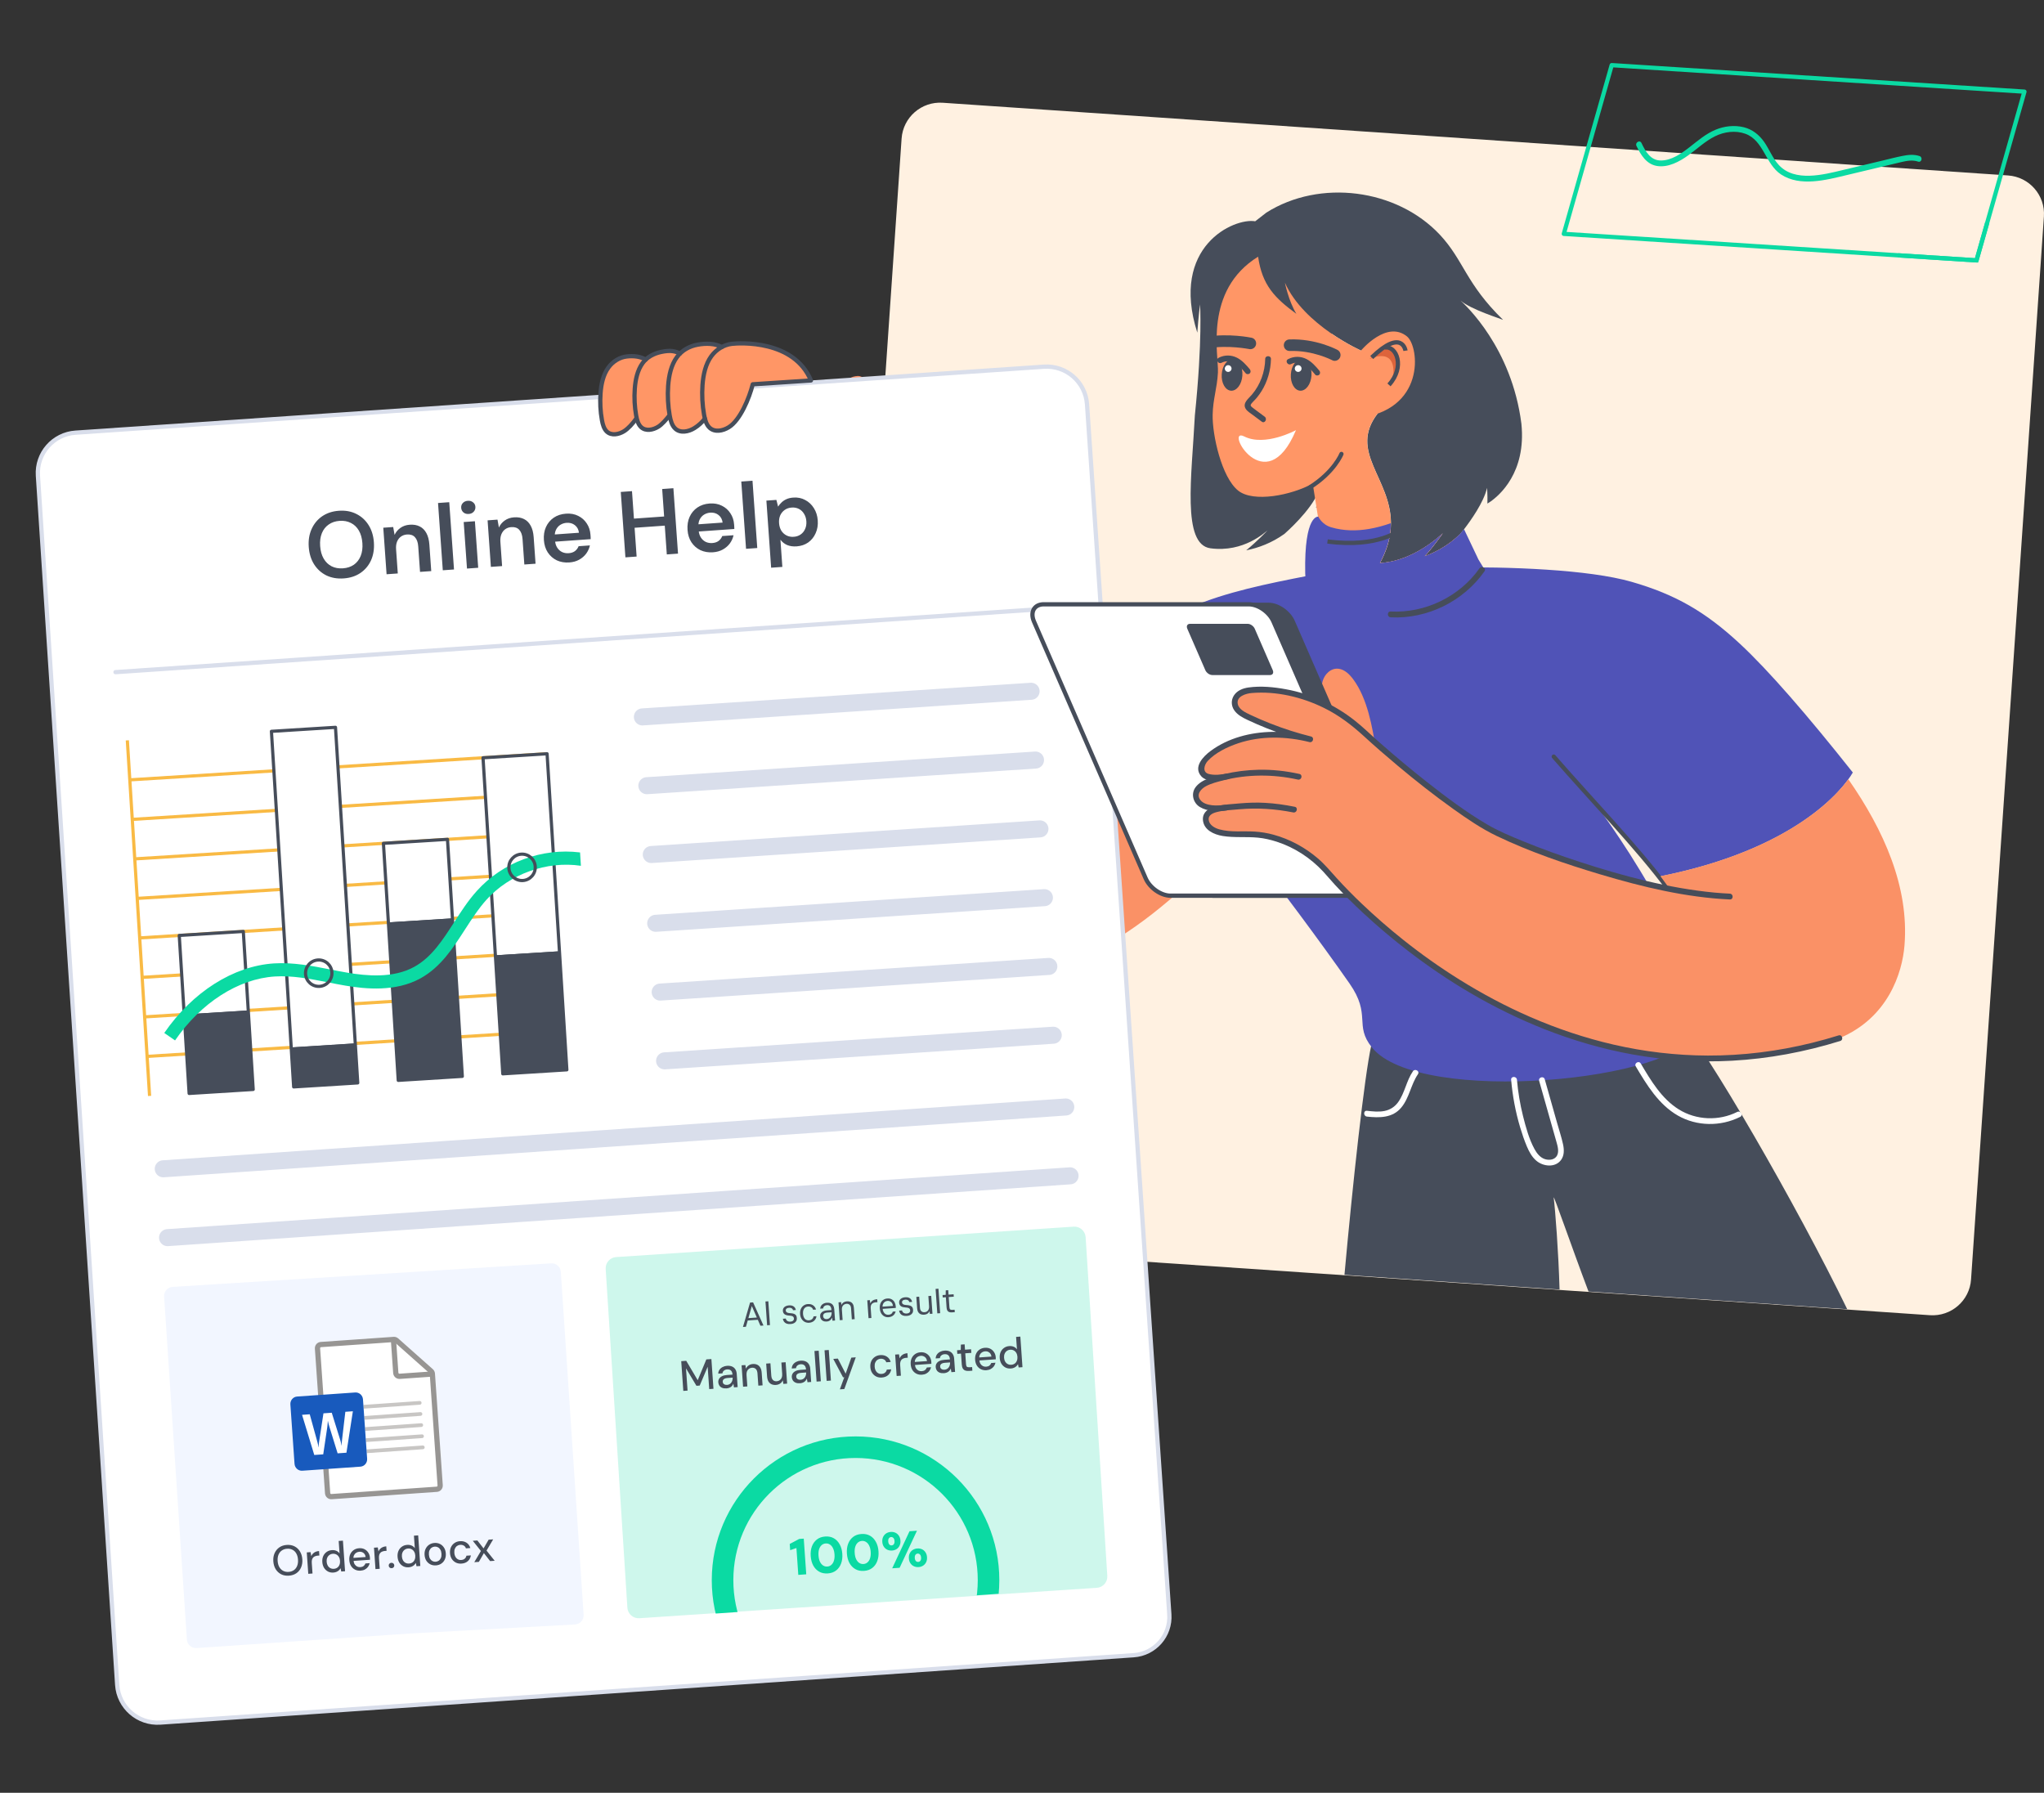 <svg width="480" height="421" viewBox="0 0 480 421" fill="none" xmlns="http://www.w3.org/2000/svg">
<rect x="0" y="0" width="480" height="421" fill="#333333" stroke="none"/>
<path d="M203.048 291.797L307.424 298.909L360.501 302.529L367.643 303.016L431.462 307.366L453.203 308.854C458.208 309.198 462.539 305.434 462.869 300.454L479.978 50.846C480.322 45.852 476.551 41.544 471.546 41.201L221.39 24.129C216.399 23.786 212.068 27.549 211.724 32.543L194.629 282.152C194.285 287.132 198.071 291.453 203.048 291.797Z" fill="#FFF1E1"/>
<path d="M280.593 97.563C279.869 111.844 277.494 127.872 284.266 128.759C292.116 129.797 297.126 124.923 297.659 124.554C297.386 124.827 295.215 127.135 292.648 129.237C295.502 128.664 298.642 127.517 301.632 125.374C301.632 125.374 301.632 125.374 301.646 125.36C302.014 125.032 307.817 119.926 309.537 115.598C309.537 115.598 309.441 117.168 309.059 119.257C309.059 119.257 309.073 119.257 309.073 119.243C309.291 119.134 309.523 119.039 309.742 118.943C309.755 118.957 309.769 118.943 309.783 118.929C312.09 117.81 319.203 113.455 319.79 102.027L312.745 78.381C316.5 80.948 319.626 82.326 319.626 82.326L323.49 97.153C316.636 106.096 326.644 112.322 326.644 122.861C326.644 123.722 326.576 124.609 326.425 125.537C326.111 127.585 325.374 129.797 324.077 132.214C328.623 131.968 332.678 129.852 335.368 127.995C337.347 126.63 338.617 125.428 338.822 125.237C338.658 125.455 337.662 126.916 336.269 128.65C335.75 129.278 335.19 129.961 334.59 130.616C335.45 130.302 336.31 129.934 337.197 129.483C339.122 128.527 341.061 127.203 342.891 125.428C342.891 125.428 342.891 125.428 342.904 125.415C342.972 125.333 343.327 124.909 343.833 124.254C345.389 122.22 348.42 117.987 349.212 114.574C349.212 114.574 349.348 116.131 349.294 118.26C349.294 118.26 349.307 118.26 349.307 118.247C349.512 118.11 349.717 117.974 349.922 117.851C349.935 117.851 349.949 117.837 349.963 117.824C352.079 116.363 358.427 110.97 357.281 99.584V99.543C355.001 81.562 344.078 71.609 342.986 70.585C345.485 72.715 352.325 74.804 352.98 75.118C344.201 66.599 343.751 61.124 338.112 55.103C327.954 44.303 309.947 42.01 297.4 49.915L294.765 51.963C289.781 51.116 274.722 57.833 281.166 78.121C281.453 74.162 281.808 71.472 281.808 71.472C281.808 71.472 282.422 79.691 280.593 97.563C280.593 97.549 280.593 97.549 280.593 97.563Z" fill="#464D5A"/>
<path d="M342.85 125.429C340.215 128.01 337.293 129.621 334.562 130.631C336.774 128.16 338.576 125.552 338.795 125.238C338.331 125.689 331.969 131.791 324.05 132.215C333.074 115.408 314.793 108.459 323.463 97.141L319.599 82.328C319.599 82.328 306.165 76.375 301.741 66.381C301.741 66.381 302.56 70.6 304.431 73.699C299.393 70.013 296.389 66.982 295.447 60.278C282.614 68.224 286.218 83.406 286.013 87.475C285.822 91.175 284.839 93.714 284.771 97.427C284.675 102.11 286.846 112.05 290.751 115.203C294.342 118.084 303.27 116.309 308.267 113.551L314.793 154.701L342.85 125.429Z" fill="#FF9666"/>
<path d="M313.577 84.73C314.014 84.689 314.424 84.43 314.642 84.02C314.997 83.365 314.751 82.532 314.096 82.177C313.891 82.068 309.017 79.474 302.791 79.706C302.04 79.733 301.453 80.361 301.481 81.112C301.508 81.863 302.136 82.45 302.887 82.423C308.348 82.232 312.758 84.553 312.799 84.567C313.045 84.717 313.318 84.758 313.577 84.73Z" fill="#464D5A"/>
<path d="M293.605 82C294.246 82.014 294.82 81.563 294.956 80.922C295.106 80.184 294.642 79.461 293.905 79.311C293.686 79.27 288.553 78.218 283.351 79.079C282.614 79.201 282.109 79.898 282.232 80.649C282.355 81.4 283.065 81.891 283.802 81.768C288.498 80.99 293.304 81.973 293.359 81.973C293.427 82 293.523 82 293.605 82Z" fill="#464D5A"/>
<path d="M303.135 87.885C302.998 89.933 303.981 91.667 305.319 91.749C306.657 91.831 307.845 90.247 307.981 88.199C308.118 86.151 307.135 84.417 305.797 84.335C304.459 84.24 303.271 85.837 303.135 87.885Z" fill="#464D5A"/>
<path d="M286.902 87.885C286.766 89.933 287.749 91.667 289.087 91.749C290.425 91.831 291.613 90.247 291.749 88.199C291.886 86.151 290.903 84.417 289.565 84.335C288.227 84.24 287.039 85.837 286.902 87.885Z" fill="#464D5A"/>
<path d="M319.613 82.314C319.613 82.314 325.634 75.078 330.426 79.024C333.334 81.427 334.904 96.54 318.507 98.22" fill="#FF9666"/>
<path d="M321.552 84.335C321.552 84.335 328.433 80.854 327.054 89.278C327.054 89.278 328.747 87.025 328.297 85.141C328.297 85.141 328.215 80.963 324.856 81.809L321.552 84.335Z" fill="#DD643B"/>
<path d="M325.196 81.618C327.954 81.113 330.016 86.151 326.179 90.383" stroke="#464D5A" stroke-miterlimit="10"/>
<path d="M330.057 82.355C330.057 82.355 329.292 77.017 322.124 83.953" stroke="#464D5A" stroke-miterlimit="10"/>
<path d="M298.465 84.307C298.41 86.955 297.659 89.577 296.267 91.829C295.939 92.362 295.557 92.881 295.161 93.372C294.765 93.864 294.273 94.287 293.877 94.778C293.563 95.174 293.7 95.365 294.055 95.652C294.369 95.912 294.71 96.157 295.038 96.403C295.68 96.894 296.335 97.372 296.99 97.85C297.687 98.369 297.018 99.543 296.308 99.024C295.584 98.492 294.861 97.959 294.151 97.413C293.604 97.004 292.894 96.594 292.526 95.993C291.707 94.642 293.236 93.577 294 92.662C295.966 90.341 297.059 87.338 297.113 84.293C297.113 83.433 298.478 83.419 298.465 84.307Z" fill="#464D5A"/>
<path d="M304.336 101.018C304.336 101.018 297.073 104.963 292.185 102.492C287.311 100.035 297.168 118.097 304.336 101.018Z" fill="white"/>
<path d="M292.536 87.665C291.813 86.805 291.075 85.904 290.092 85.331C289.096 84.743 287.894 84.661 286.857 85.194C286.078 85.59 285.382 84.416 286.174 84.02C287.553 83.31 289.137 83.31 290.516 84.02C291.717 84.634 292.645 85.699 293.492 86.709C293.724 86.996 293.765 87.392 293.492 87.679C293.26 87.911 292.782 87.952 292.536 87.665Z" fill="#464D5A"/>
<path d="M308.855 87.978C308.131 87.117 307.394 86.216 306.411 85.643C305.414 85.056 304.213 84.974 303.175 85.506C302.397 85.902 301.701 84.728 302.492 84.332C303.871 83.622 305.455 83.622 306.834 84.332C308.035 84.947 308.964 86.011 309.81 87.022C310.042 87.308 310.083 87.704 309.81 87.991C309.578 88.223 309.087 88.264 308.855 87.978Z" fill="#464D5A"/>
<path d="M304.855 87.338C304.417 87.338 304.063 86.983 304.063 86.546C304.063 86.109 304.417 85.754 304.855 85.754C305.292 85.754 305.646 86.109 305.646 86.546C305.646 86.983 305.292 87.338 304.855 87.338Z" fill="white"/>
<path d="M287.625 86.546C287.625 86.983 287.98 87.338 288.417 87.338C288.854 87.338 289.209 86.983 289.209 86.546C289.209 86.109 288.854 85.754 288.417 85.754C287.98 85.754 287.625 86.123 287.625 86.546Z" fill="white"/>
<path d="M306.508 134.576V134.617C306.631 140.816 314.932 155.11 318.44 160.926C319.396 162.51 320.011 163.466 320.011 163.466L351.303 138.153L347.152 131.327L346.92 130.822L343.794 124.255C343.289 124.91 342.934 125.334 342.865 125.415C342.852 125.429 342.852 125.429 342.852 125.429C341.036 127.204 339.084 128.528 337.159 129.484C336.285 129.948 335.411 130.303 334.551 130.617C335.152 129.962 335.711 129.279 336.23 128.651C337.623 126.917 338.619 125.456 338.783 125.238C338.578 125.429 337.322 126.631 335.329 127.996C332.626 129.853 328.585 131.969 324.038 132.214C325.322 129.798 326.072 127.6 326.386 125.538C326.537 124.61 326.605 123.722 326.605 122.862C325.021 123.422 323.274 123.914 321.417 124.228C318.604 124.692 315.56 124.706 312.584 123.818C310.372 123.149 309.594 121.333 309.594 121.333C309.594 121.333 306.249 120.664 306.508 134.576Z" fill="#5053B7"/>
<path d="M328.898 124.366C328.898 124.366 323.792 128.762 311.737 127.151" stroke="#464D5A" stroke-miterlimit="10"/>
<path d="M315.014 106.603C315.014 106.603 313.375 110.808 307.573 114.466" stroke="#464D5A" stroke-miterlimit="10" stroke-linecap="round" stroke-linejoin="round"/>
<path d="M228.796 183.727C242.121 170.306 257.084 158.537 273.263 148.748L295.094 190.457C279.216 208.998 256.402 231.17 232.1 228.876C210.474 226.842 191.401 158.974 186.159 144.639L201.818 97.223C215.293 130.235 231.458 153.827 244.934 186.826" fill="#FA9166"/>
<path d="M378.484 15.298L475.404 21.523L464.154 61.144L367.234 54.918L378.484 15.298Z" stroke="#0BDAA3" stroke-miterlimit="10" stroke-linecap="round" stroke-linejoin="round"/>
<path d="M450.418 37.948C449.135 37.511 447.797 37.757 446.5 38.057C445.053 38.385 443.606 38.74 442.158 39.095C439.332 39.764 436.506 40.447 433.68 41.116C428.874 42.262 422.744 43.928 418.239 40.965C414.58 38.562 414.17 32.951 409.856 31.409C407.549 30.576 404.9 30.931 402.729 32.009C400.422 33.156 398.538 34.972 396.463 36.474C394.401 37.962 391.725 39.409 389.09 38.972C386.605 38.549 385.295 36.351 384.298 34.262C383.916 33.47 385.09 32.774 385.472 33.579C386.401 35.532 387.575 37.689 390.032 37.689C392.544 37.689 394.865 36.037 396.763 34.562C398.688 33.06 400.559 31.436 402.839 30.48C404.914 29.606 407.289 29.333 409.501 29.879C411.522 30.384 413.092 31.64 414.28 33.32C415.508 35.081 416.273 37.17 417.734 38.754C421.475 42.809 428.205 41.02 432.82 39.914C435.919 39.177 439.018 38.44 442.118 37.702C443.66 37.334 445.189 36.924 446.732 36.624C448.07 36.351 449.463 36.201 450.773 36.651C451.606 36.924 451.251 38.248 450.418 37.948Z" fill="#0BDAA3"/>
<path d="M466.666 52.298L464.154 61.145L445.75 59.957" stroke="#0BDAA3" stroke-miterlimit="10"/>
<path d="M366.239 302.834C365.98 293.851 365.229 284.198 364.86 281.263C364.724 280.143 369.093 292.881 373.038 303.298L433.793 307.449C422.134 283.42 400.535 245.957 393.927 238.912L322.031 245.452C320.407 252.606 317.622 278.396 315.724 299.38L366.239 302.834Z" fill="#464D5A"/>
<path d="M397.87 242.311C395.031 253.725 333.293 259.842 322.166 245.97C317.92 240.673 322.125 238.42 316.91 230.952C302.956 210.965 280.156 181.98 280.156 181.98L260.606 157.337C271.855 141.404 291.475 138.305 311.012 134.455C311.012 134.455 313.346 144.858 321.224 146.401C330.904 148.285 335.805 133.335 340.133 133.267C354.291 133.035 373.091 133.731 383.18 136.639C393.406 139.588 400.451 143.629 408.547 151.138C415.319 157.419 424.507 168.04 435.102 181.406C432.671 185.653 421.367 199.524 389.925 205.79L389.733 206.009C385.897 201.121 379.576 194.54 374.101 188.028C374.101 188.014 402.212 224.89 397.87 242.311Z" fill="#5053B7"/>
<path d="M393.42 210.541L393.434 210.555" stroke="#FA9166" stroke-miterlimit="10"/>
<path d="M391.727 208.712C384.668 199.142 373.159 187.237 364.872 177.68" stroke="#464D5A" stroke-miterlimit="10" stroke-linecap="round" stroke-linejoin="round"/>
<path d="M195.334 100.077C195.061 101.879 193.9 105.374 198.324 112.378L213.355 122.563C211.335 117.252 207.239 88.062 201.423 88.294C198.337 88.417 196.631 91.298 195.334 100.077Z" fill="#FA9166"/>
<path d="M197.298 91.49C196.492 95.245 195.796 99.094 196.015 102.958C196.192 106.208 197.189 109.266 198.909 112.037C199.373 112.788 198.199 113.471 197.735 112.72C195.933 109.812 194.895 106.59 194.663 103.19C194.39 99.149 195.127 95.067 195.974 91.135C196.165 90.261 197.475 90.63 197.298 91.49Z" fill="#464D5A"/>
<path d="M348.612 134.155C343.67 141.2 335.178 145.405 326.576 144.968C325.703 144.927 325.703 143.562 326.576 143.603C334.672 144.012 342.755 140.121 347.424 133.472C347.929 132.749 349.117 133.432 348.612 134.155Z" fill="#464D5A"/>
<path d="M408.641 262.285C404.068 264.579 398.47 264.524 394.019 261.971C389.514 259.391 386.715 254.776 384.135 250.434C383.684 249.683 384.858 248.987 385.309 249.752C387.671 253.738 390.196 258.012 394.238 260.524C398.333 263.077 403.644 263.282 407.945 261.124C408.737 260.715 409.433 261.903 408.641 262.285Z" fill="white"/>
<path d="M332.978 252.262C331.312 254.706 330.971 257.805 329.06 260.099C327.025 262.557 323.912 262.529 321.004 262.215C320.144 262.12 320.131 260.754 321.004 260.85C322.356 261 323.776 261.164 325.128 260.891C326.438 260.631 327.517 259.935 328.309 258.857C329.906 256.645 330.261 253.819 331.804 251.566C332.295 250.856 333.469 251.539 332.978 252.262Z" fill="white"/>
<path d="M362.758 253.452C363.727 256.866 364.683 260.265 365.652 263.678C366.117 265.33 366.676 266.996 367.045 268.675C367.318 269.918 367.386 271.297 366.594 272.389C365.229 274.259 362.417 273.945 360.819 272.607C359.754 271.72 359.085 270.464 358.553 269.208C357.938 267.747 357.433 266.245 356.983 264.743C355.891 261.098 355.194 257.343 354.867 253.562C354.798 252.688 356.164 252.688 356.232 253.562C356.478 256.429 356.956 259.268 357.652 262.067C358.307 264.661 359.058 267.46 360.341 269.822C360.888 270.819 361.638 271.802 362.744 272.184C363.645 272.484 364.82 272.43 365.461 271.638C366.28 270.614 365.762 269.071 365.448 267.952C365.038 266.491 364.615 265.03 364.205 263.569C363.29 260.32 362.362 257.084 361.447 253.835C361.201 252.975 362.512 252.606 362.758 253.452Z" fill="white"/>
<path d="M255.106 174.239C251.242 181.325 247.2 188.329 243.009 195.223C242.558 195.974 241.371 195.292 241.835 194.541C246.04 187.646 250.068 180.656 253.931 173.556C254.341 172.778 255.529 173.474 255.106 174.239Z" fill="#464D5A"/>
<path d="M284.773 210.336H302.289" stroke="#464D5A" stroke-miterlimit="10" stroke-linecap="round" stroke-linejoin="round"/>
<path d="M266.21 388.701L266.211 388.701C271.178 388.365 274.942 384.057 274.593 379.091L274.593 379.09L268.49 289.364L268.989 289.33L268.49 289.364L263.52 216.253L255.27 94.946C254.914 89.711 250.381 85.756 245.147 86.113L161.098 91.837L76.669 97.584L17.738 101.605C12.513 101.961 8.562 106.478 8.905 111.704L27.519 395.659C27.863 400.907 32.407 404.878 37.654 404.514L266.21 388.701Z" fill="white" stroke="#D9DEEB"/>
<path d="M38.539 304.486L43.099 373.132L43.891 385.037C43.972 386.211 44.983 387.098 46.157 387.016L82.228 384.559L96.467 383.59L135.071 381.473C136.245 381.391 137.119 380.381 137.051 379.207L136.587 372.176L131.699 298.656C131.617 297.482 130.607 296.594 129.433 296.676L40.505 302.205C39.344 302.287 38.457 303.311 38.539 304.486Z" fill="#F2F6FF"/>
<path d="M92.475 314.547L75.351 315.744C74.88 315.777 74.525 316.194 74.559 316.675L76.934 350.645C76.968 351.126 77.377 351.49 77.848 351.457L102.572 349.728C103.043 349.695 103.397 349.278 103.364 348.797L101.531 322.591C101.515 322.36 101.41 322.145 101.238 321.993L93.096 314.76C92.924 314.607 92.701 314.531 92.475 314.547Z" fill="white" stroke="#979593" stroke-width="1.232" stroke-miterlimit="10"/>
<path d="M92.393 314.551L92.941 322.39C92.974 322.871 93.383 323.235 93.854 323.202L101.527 322.665" stroke="#979593" stroke-width="1.232" stroke-miterlimit="10"/>
<path d="M99.148 337.711L85.933 338.635L85.872 337.764L99.087 336.84C99.322 336.824 99.527 337.005 99.544 337.246C99.561 337.486 99.383 337.695 99.148 337.711ZM98.965 335.098L85.751 336.022L85.69 335.151L98.904 334.227C99.14 334.211 99.344 334.392 99.361 334.633C99.378 334.873 99.201 335.082 98.965 335.098ZM98.782 332.485L85.568 333.409L85.507 332.538L98.722 331.614C98.957 331.597 99.162 331.779 99.178 332.02C99.195 332.26 99.018 332.468 98.782 332.485ZM98.6 329.872L85.385 330.796L85.324 329.925L98.539 329.001C98.774 328.984 98.979 329.166 98.996 329.406C99.012 329.647 98.835 329.855 98.6 329.872ZM99.331 340.324L86.116 341.248L86.055 340.377L99.27 339.453C99.505 339.437 99.71 339.618 99.727 339.859C99.743 340.099 99.566 340.308 99.331 340.324Z" fill="#C8C6C4"/>
<path d="M70.992 345.374L84.632 344.42C85.574 344.354 86.283 343.521 86.216 342.559L85.241 328.622C85.174 327.66 84.356 326.933 83.414 326.999L69.773 327.953C68.832 328.019 68.123 328.852 68.19 329.814L69.165 343.751C69.232 344.713 70.05 345.44 70.992 345.374Z" fill="#185ABD"/>
<path d="M74.689 339.269C74.733 339.495 74.765 339.691 74.786 339.86L74.818 339.858C74.82 339.697 74.831 339.501 74.852 339.271C74.873 339.042 74.895 338.848 74.919 338.689L75.958 331.896L77.906 331.759L79.925 338.239C80.026 338.558 80.12 338.968 80.207 339.468L80.233 339.466C80.23 339.117 80.256 338.712 80.311 338.252L81.095 331.536L82.867 331.412L81.356 341.146L79.284 341.291L77.353 335.048C77.297 334.868 77.231 334.633 77.157 334.343C77.082 334.053 77.034 333.842 77.011 333.709L76.986 333.711C76.979 333.868 76.962 334.102 76.933 334.412C76.905 334.723 76.881 334.953 76.861 335.102L75.907 341.527L73.803 341.675L70.932 332.247L72.737 332.121L74.563 338.728C74.603 338.864 74.645 339.044 74.689 339.269Z" fill="white"/>
<path d="M67.838 370.021C67.166 370.067 66.564 369.959 66.031 369.696C65.504 369.425 65.076 369.031 64.745 368.513C64.421 367.987 64.234 367.365 64.184 366.647C64.134 365.936 64.233 365.3 64.482 364.742C64.736 364.176 65.105 363.722 65.589 363.381C66.08 363.039 66.661 362.845 67.333 362.798C68.018 362.75 68.627 362.861 69.161 363.131C69.694 363.402 70.12 363.8 70.437 364.325C70.761 364.844 70.947 365.459 70.997 366.171C71.047 366.889 70.949 367.531 70.701 368.096C70.459 368.654 70.093 369.104 69.602 369.446C69.111 369.781 68.523 369.973 67.838 370.021ZM67.786 369.132C68.265 369.099 68.676 368.959 69.02 368.715C69.364 368.47 69.618 368.138 69.782 367.719C69.953 367.3 70.019 366.807 69.98 366.242C69.94 365.677 69.806 365.198 69.579 364.806C69.357 364.414 69.06 364.124 68.686 363.937C68.311 363.742 67.885 363.662 67.406 363.695C66.927 363.729 66.516 363.868 66.172 364.112C65.828 364.35 65.57 364.679 65.399 365.099C65.228 365.518 65.162 366.011 65.201 366.576C65.241 367.141 65.375 367.62 65.602 368.012C65.83 368.403 66.132 368.696 66.506 368.891C66.88 369.085 67.307 369.165 67.786 369.132ZM72.392 369.582L72.04 364.554L72.938 364.491L73.094 365.433C73.192 365.199 73.325 364.999 73.493 364.833C73.662 364.661 73.863 364.524 74.096 364.42C74.336 364.317 74.612 364.254 74.925 364.232L74.999 365.289L74.64 365.315C74.434 365.329 74.239 365.369 74.057 365.436C73.874 365.495 73.713 365.59 73.575 365.72C73.444 365.849 73.346 366.02 73.28 366.232C73.215 366.443 73.193 366.702 73.214 367.008L73.389 369.512L72.392 369.582ZM78.298 369.289C77.819 369.323 77.389 369.239 77.007 369.039C76.625 368.831 76.317 368.539 76.084 368.161C75.856 367.776 75.725 367.33 75.69 366.825C75.654 366.313 75.722 365.854 75.894 365.447C76.073 365.041 76.337 364.711 76.687 364.46C77.043 364.201 77.461 364.055 77.939 364.021C78.332 363.994 78.683 364.049 78.994 364.188C79.304 364.32 79.552 364.523 79.738 364.798L79.533 361.865L80.531 361.795L81.033 368.978L80.135 369.04L79.981 368.269C79.892 368.429 79.772 368.585 79.622 368.735C79.472 368.88 79.287 369.003 79.067 369.105C78.847 369.207 78.59 369.269 78.298 369.289ZM78.397 368.41C78.709 368.388 78.98 368.296 79.209 368.133C79.439 367.97 79.607 367.751 79.715 367.476C79.829 367.201 79.874 366.887 79.849 366.534C79.825 366.182 79.737 365.88 79.586 365.63C79.441 365.373 79.243 365.18 78.994 365.05C78.744 364.914 78.462 364.857 78.15 364.879C77.85 364.9 77.587 364.995 77.358 365.165C77.129 365.328 76.957 365.547 76.842 365.822C76.728 366.091 76.682 366.401 76.707 366.754C76.732 367.106 76.82 367.411 76.972 367.668C77.123 367.924 77.324 368.118 77.573 368.247C77.823 368.377 78.097 368.431 78.397 368.41ZM84.68 368.843C84.201 368.876 83.767 368.796 83.38 368.603C82.992 368.41 82.678 368.124 82.438 367.747C82.204 367.369 82.069 366.92 82.033 366.402C81.996 365.869 82.066 365.4 82.245 364.993C82.43 364.579 82.701 364.25 83.058 364.004C83.415 363.752 83.839 363.609 84.331 363.574C84.823 363.54 85.253 363.62 85.621 363.815C85.989 364.01 86.282 364.283 86.501 364.636C86.719 364.981 86.843 365.373 86.874 365.812C86.878 365.879 86.88 365.952 86.879 366.033C86.884 366.106 86.887 366.189 86.886 366.283L82.776 366.57L82.727 365.862L85.859 365.643C85.81 365.225 85.648 364.909 85.372 364.694C85.096 364.473 84.765 364.376 84.379 364.403C84.106 364.422 83.862 364.503 83.644 364.645C83.427 364.78 83.256 364.973 83.133 365.222C83.017 365.464 82.971 365.765 82.996 366.124L83.015 366.403C83.041 366.775 83.13 367.087 83.281 367.337C83.439 367.58 83.635 367.76 83.87 367.877C84.105 367.987 84.356 368.033 84.622 368.015C84.941 367.993 85.199 367.904 85.395 367.75C85.592 367.596 85.731 367.396 85.814 367.15L86.812 367.08C86.747 367.392 86.62 367.678 86.431 367.938C86.241 368.192 85.999 368.4 85.703 368.561C85.413 368.721 85.072 368.815 84.68 368.843ZM88.174 368.478L87.822 363.45L88.72 363.388L88.876 364.329C88.973 364.095 89.106 363.895 89.275 363.73C89.444 363.558 89.644 363.42 89.878 363.317C90.118 363.213 90.394 363.15 90.707 363.128L90.781 364.186L90.421 364.211C90.215 364.225 90.021 364.266 89.839 364.332C89.656 364.392 89.495 364.486 89.357 364.616C89.226 364.746 89.128 364.916 89.062 365.128C88.997 365.34 88.975 365.599 88.996 365.905L89.171 368.408L88.174 368.478ZM91.986 368.262C91.793 368.275 91.629 368.227 91.495 368.116C91.366 367.998 91.296 367.852 91.284 367.679C91.271 367.5 91.32 367.346 91.432 367.218C91.549 367.083 91.704 367.008 91.897 366.995C92.09 366.981 92.251 367.034 92.379 367.152C92.507 367.263 92.578 367.408 92.59 367.588C92.602 367.761 92.553 367.915 92.442 368.049C92.331 368.177 92.179 368.248 91.986 368.262ZM95.969 368.053C95.491 368.087 95.06 368.003 94.679 367.803C94.297 367.596 93.989 367.303 93.755 366.925C93.528 366.54 93.397 366.095 93.361 365.589C93.325 365.077 93.394 364.618 93.566 364.212C93.744 363.805 94.009 363.476 94.359 363.224C94.715 362.965 95.132 362.819 95.611 362.786C96.004 362.758 96.355 362.814 96.665 362.952C96.975 363.084 97.223 363.288 97.41 363.562L97.205 360.629L98.202 360.559L98.704 367.742L97.807 367.805L97.652 367.033C97.563 367.193 97.444 367.349 97.294 367.5C97.144 367.644 96.959 367.767 96.739 367.869C96.519 367.972 96.262 368.033 95.969 368.053ZM96.068 367.174C96.381 367.152 96.652 367.06 96.881 366.897C97.11 366.734 97.279 366.515 97.386 366.24C97.501 365.965 97.546 365.651 97.521 365.298C97.496 364.946 97.409 364.645 97.257 364.395C97.112 364.137 96.915 363.944 96.665 363.814C96.415 363.678 96.134 363.621 95.822 363.643C95.522 363.664 95.258 363.759 95.029 363.929C94.8 364.092 94.629 364.311 94.514 364.586C94.399 364.855 94.354 365.166 94.379 365.518C94.403 365.871 94.492 366.175 94.643 366.432C94.795 366.689 94.995 366.882 95.245 367.011C95.495 367.141 95.769 367.195 96.068 367.174ZM102.371 367.606C101.899 367.639 101.466 367.559 101.071 367.366C100.684 367.172 100.366 366.887 100.119 366.51C99.879 366.126 99.74 365.675 99.704 365.156C99.667 364.624 99.744 364.154 99.936 363.746C100.128 363.332 100.405 363.002 100.769 362.756C101.133 362.51 101.551 362.37 102.023 362.337C102.502 362.304 102.935 362.384 103.323 362.577C103.711 362.771 104.025 363.056 104.265 363.433C104.512 363.81 104.654 364.265 104.691 364.797C104.728 365.329 104.651 365.799 104.459 366.207C104.273 366.614 103.999 366.941 103.635 367.187C103.271 367.433 102.85 367.572 102.371 367.606ZM102.311 366.748C102.584 366.729 102.825 366.645 103.036 366.497C103.252 366.348 103.418 366.139 103.533 365.87C103.654 365.595 103.701 365.261 103.673 364.868C103.646 364.476 103.557 364.155 103.406 363.905C103.254 363.648 103.06 363.461 102.825 363.344C102.596 363.226 102.349 363.176 102.083 363.195C101.817 363.214 101.575 363.297 101.359 363.446C101.142 363.595 100.973 363.807 100.852 364.083C100.737 364.352 100.693 364.682 100.721 365.075C100.748 365.467 100.838 365.792 100.989 366.048C101.147 366.298 101.34 366.482 101.569 366.599C101.805 366.716 102.052 366.766 102.311 366.748ZM108.373 367.186C107.887 367.22 107.448 367.14 107.053 366.948C106.658 366.748 106.337 366.46 106.09 366.083C105.85 365.705 105.712 365.257 105.676 364.738C105.639 364.213 105.713 363.747 105.899 363.339C106.09 362.925 106.368 362.595 106.732 362.349C107.095 362.096 107.519 361.953 108.005 361.919C108.616 361.876 109.14 362 109.574 362.29C110.009 362.581 110.302 362.995 110.453 363.532L109.416 363.605C109.329 363.317 109.16 363.101 108.909 362.958C108.665 362.815 108.381 362.755 108.055 362.778C107.789 362.796 107.547 362.883 107.331 363.039C107.114 363.187 106.945 363.4 106.824 363.676C106.709 363.944 106.665 364.271 106.692 364.657C106.712 364.943 106.77 365.196 106.866 365.417C106.961 365.631 107.08 365.81 107.224 365.953C107.375 366.096 107.542 366.202 107.727 366.269C107.912 366.329 108.104 366.353 108.304 366.339C108.523 366.323 108.717 366.276 108.885 366.198C109.06 366.112 109.202 365.995 109.312 365.847C109.428 365.699 109.503 365.526 109.536 365.33L110.574 365.258C110.498 365.798 110.265 366.245 109.876 366.6C109.486 366.948 108.985 367.143 108.373 367.186ZM111.377 366.856L112.937 364.22L111.026 361.828L112.103 361.753L113.557 363.616L114.747 361.568L115.814 361.493L114.254 364.128L116.166 366.521L115.098 366.595L113.634 364.723L112.455 366.78L111.377 366.856Z" fill="#464D5A"/>
<path d="M244.107 143.069L27.124 157.842" stroke="#D9DEEB" stroke-miterlimit="10" stroke-linecap="round" stroke-linejoin="round"/>
<path d="M252.128 288.06L144.695 295.201C143.248 295.296 142.142 296.552 142.237 298.013L147.33 377.541C147.425 379.001 148.681 380.107 150.142 380.012L257.576 372.871C259.023 372.776 260.129 371.52 260.033 370.059L254.941 290.532C254.845 289.071 253.589 287.965 252.128 288.06Z" fill="#0BDAA3" fill-opacity="0.2"/>
<path d="M323.121 176.121C322.288 170.728 321.128 164.066 317.81 159.561C316.936 158.373 315.776 157.226 314.356 157.048C312.567 156.816 311.038 158.304 310.588 159.997C310.137 161.69 310.219 164.284 310.588 166.059L323.121 176.121Z" fill="#FC9367"/>
<path d="M279.543 210.336H327.669C329.908 210.336 330.932 208.52 329.963 206.281L303.722 145.963C302.753 143.724 300.145 141.908 297.906 141.908H249.78C247.541 141.908 246.517 143.724 247.486 145.963L273.727 206.281C274.696 208.52 277.304 210.336 279.543 210.336Z" fill="#464D5A"/>
<path d="M279.543 210.336H327.669C329.908 210.336 330.932 208.52 329.963 206.281L303.722 145.963C302.753 143.724 300.145 141.908 297.906 141.908H249.78C247.541 141.908 246.517 143.724 247.486 145.963L273.727 206.281C274.696 208.52 277.304 210.336 279.543 210.336Z" stroke="#464D5A" stroke-width="0.75" stroke-miterlimit="10" stroke-linecap="round" stroke-linejoin="round"/>
<path d="M274.875 210.336H323.001C325.24 210.336 326.264 208.52 325.295 206.281L299.054 145.963C298.085 143.724 295.477 141.908 293.238 141.908H245.112C242.873 141.908 241.849 143.724 242.818 145.963L269.045 206.281C270.028 208.52 272.636 210.336 274.875 210.336Z" fill="white"/>
<path d="M274.875 210.336H323.001C325.24 210.336 326.264 208.52 325.295 206.281L299.054 145.963C298.085 143.724 295.477 141.908 293.238 141.908H245.112C242.873 141.908 241.849 143.724 242.818 145.963L269.045 206.281C270.028 208.52 272.636 210.336 274.875 210.336Z" stroke="#464D5A" stroke-miterlimit="10" stroke-linecap="round" stroke-linejoin="round"/>
<path d="M281.344 188.259C281.768 188.887 283.215 189.843 285.385 190.089C284.28 190.389 283.324 190.949 283.16 192.041C283.01 192.969 283.583 193.98 284.375 194.594C285.181 195.208 286.15 195.468 287.119 195.632C289.864 196.11 292.649 195.768 295.407 196.028C299.229 196.396 306.097 198.39 311.749 204.793C311.749 204.793 361.718 265.739 431.961 243.799C443.389 239.02 446.72 228.467 447.239 222.009C448.345 208.274 442.392 194.963 434.037 182.976C432.112 185.706 421.353 199.495 389.925 205.762L392.082 208.711C373.828 205.12 354.004 197.352 348.543 194.007C334.849 185.624 319.695 171.439 319.695 171.439C312.841 165.118 303.503 161.623 294.546 162.005C293.454 162.06 292.335 162.169 291.406 162.701C290.478 163.22 289.782 164.244 289.959 165.336C290.178 166.77 291.679 167.685 293.031 168.326C297.741 170.579 302.656 172.34 307.68 173.596C299.407 171.494 290.246 172.354 283.938 177.46C283.283 177.992 282.655 178.593 282.314 179.371C281.986 180.15 282.027 181.173 282.614 181.842C283.269 182.58 285.276 182.716 287.283 182.457C286.382 182.703 285.495 183.017 284.621 183.303C283.447 183.686 282.259 184.163 281.453 185.078C280.662 186.007 280.621 187.167 281.344 188.259Z" fill="#FA9166"/>
<path d="M303.692 190.785C299.474 189.952 295.269 189.666 290.995 190.048C289.22 190.212 287.295 190.266 285.575 190.744C284.701 190.99 283.691 191.482 283.841 192.56C284.019 193.803 285.316 194.485 286.394 194.772C289.043 195.495 291.883 195.113 294.586 195.277C296.115 195.373 297.631 195.618 299.105 196.028C302.887 197.066 306.409 198.977 309.399 201.516C311.078 202.936 312.43 204.588 313.891 206.199C315.761 208.261 317.727 210.254 319.748 212.179C322.861 215.142 326.097 217.968 329.455 220.644C333.715 224.043 338.166 227.197 342.794 230.078C348.119 233.396 353.661 236.345 359.409 238.843C365.69 241.574 372.202 243.758 378.878 245.301C386.155 246.98 393.596 247.854 401.05 247.881C409.296 247.908 417.529 246.871 425.53 244.891C427.632 244.372 429.721 243.785 431.783 243.144C432.629 242.884 432.984 244.195 432.151 244.454C423.891 247.021 415.331 248.632 406.689 249.096C398.92 249.519 391.125 249.001 383.465 247.635C376.407 246.366 369.499 244.359 362.822 241.737C356.692 239.321 350.767 236.413 345.088 233.068C340.118 230.146 335.339 226.897 330.766 223.388C327.066 220.548 323.503 217.545 320.089 214.377C317.809 212.261 315.598 210.063 313.481 207.769C312.553 206.773 311.693 205.708 310.764 204.711C307.775 201.489 303.993 199.004 299.788 197.653C298.368 197.202 296.893 196.847 295.419 196.711C292.661 196.438 289.876 196.765 287.118 196.315C285.097 195.987 282.694 194.922 282.49 192.587C282.312 190.621 284.087 189.625 285.766 189.284C287.541 188.915 289.412 188.806 291.214 188.655C293.153 188.492 295.091 188.423 297.03 188.533C299.392 188.655 301.74 188.997 304.061 189.461C304.908 189.639 304.553 190.963 303.692 190.785Z" fill="#464D5A"/>
<path d="M304.783 183.071C298.995 181.788 292.919 181.788 287.158 183.276C285.847 183.618 284.455 183.959 283.24 184.601C282.038 185.229 280.809 186.567 281.929 187.918C283.13 189.379 286.025 189.243 287.649 189.01C288.509 188.888 288.878 190.212 288.018 190.321C285.97 190.608 283.622 190.608 281.779 189.516C280.195 188.574 279.621 186.416 280.741 184.887C282.175 182.935 285.178 182.334 287.39 181.802C290.066 181.16 292.824 180.819 295.568 180.764C298.79 180.696 301.998 181.051 305.138 181.747C306.012 181.952 305.644 183.263 304.783 183.071Z" fill="#464D5A"/>
<path d="M288.431 182.975C286.643 183.316 283.476 183.863 282.083 182.279C280.185 180.122 282.52 177.678 284.213 176.408C288.391 173.282 293.674 171.944 298.835 171.862C301.866 171.821 304.91 172.217 307.859 172.954C307.736 173.391 307.614 173.828 307.491 174.265C304.105 173.418 300.774 172.34 297.524 171.043C295.982 170.428 294.466 169.773 292.964 169.063C291.804 168.517 290.602 167.889 289.851 166.81C289.128 165.773 289.06 164.448 289.742 163.356C290.493 162.168 291.831 161.636 293.169 161.445C296.063 161.035 299.149 161.335 302.016 161.868C307.859 162.933 313.402 165.486 318.058 169.145C320.079 170.729 321.922 172.558 323.847 174.251C327.533 177.5 331.301 180.654 335.165 183.699C339.657 187.221 344.285 190.703 349.214 193.597C351.89 195.167 354.784 196.368 357.651 197.543C362.02 199.331 366.457 200.928 370.935 202.389C381.202 205.734 391.851 208.588 402.637 209.612C403.825 209.721 405.026 209.803 406.227 209.857C407.101 209.898 407.101 211.264 406.227 211.223C395.933 210.758 385.707 208.287 375.864 205.352C367.59 202.881 359.289 200.055 351.48 196.314C347.835 194.566 344.503 192.273 341.227 189.938C336.762 186.757 332.462 183.357 328.27 179.849C325.526 177.555 322.823 175.207 320.188 172.79C317.362 170.21 314.358 167.93 310.904 166.237C305.743 163.697 299.75 162.264 293.975 162.742C292.609 162.851 290.234 163.52 290.684 165.39C290.998 166.687 292.596 167.37 293.674 167.889C296.746 169.336 299.913 170.578 303.149 171.616C304.706 172.108 306.289 172.558 307.873 172.954C308.719 173.172 308.365 174.483 307.505 174.265C302.03 172.899 296.132 172.749 290.753 174.551C288.24 175.398 285.428 176.736 283.599 178.715C282.779 179.616 282.301 181.323 283.831 181.746C285.182 182.115 286.725 181.91 288.076 181.664C288.923 181.487 289.292 182.811 288.431 182.975Z" fill="#464D5A"/>
<path d="M284.688 158.523H298.245C298.873 158.523 299.16 158.018 298.887 157.376L294.655 147.642C294.382 147.014 293.644 146.495 293.016 146.495H279.459C278.831 146.495 278.544 147 278.817 147.642L283.05 157.376C283.323 158.018 284.06 158.523 284.688 158.523Z" fill="#464D5A"/>
<path d="M190.436 89.346L176.769 90.26C176.633 91.066 176.523 91.53 176.318 92.336C175.513 95.571 173.806 98.698 171.131 100.35C169.738 101.21 167.854 101.578 166.652 100.473C165.861 99.749 165.547 98.561 165.342 97.442C164.932 95.134 164.809 92.772 164.973 90.41C165.151 88.021 165.656 85.537 167.048 83.652C168.223 82.041 169.997 80.976 171.854 80.758C173.697 80.512 185.248 79.734 190.436 89.346Z" fill="#FF9666"/>
<path d="M165.533 98.315C164.823 99.203 164.004 99.967 163.062 100.541C161.669 101.401 159.785 101.769 158.584 100.663C157.792 99.94 157.478 98.752 157.273 97.632C156.863 95.325 156.741 92.963 156.904 90.601C157.082 88.212 157.587 85.727 158.98 83.843C160.154 82.232 161.929 81.167 163.785 80.949C165.642 80.73 168.045 80.771 169.492 81.509" fill="#FF9666"/>
<path d="M157.078 97.714C156.45 98.506 155.426 99.694 154.579 100.213C153.323 100.991 151.644 101.305 150.565 100.322C149.855 99.667 149.569 98.615 149.391 97.605C149.023 95.544 148.913 93.414 149.064 91.311C149.214 89.168 149.678 86.942 150.92 85.249C151.972 83.802 153.569 82.847 155.221 82.655C156.887 82.464 158.457 82.41 159.604 83.338" fill="#FF9666"/>
<path d="M149.448 98.22C148.588 99.53 147.387 100.745 146.54 101.264C145.284 102.042 143.605 102.356 142.526 101.373C141.816 100.718 141.53 99.667 141.352 98.656C140.984 96.595 140.874 94.465 141.025 92.362C141.175 90.219 141.639 87.994 142.881 86.301C143.933 84.853 145.53 83.898 147.182 83.707C148.848 83.516 149.721 83.584 151.633 84.594" fill="#FF9666"/>
<path d="M190.436 89.344C186.449 79.76 173.697 80.525 171.854 80.743C169.997 80.962 168.236 82.027 167.048 83.638C165.669 85.522 165.151 88.006 164.973 90.396C164.809 92.744 164.932 95.12 165.342 97.427C165.547 98.546 165.861 99.734 166.652 100.458C167.867 101.564 169.738 101.195 171.131 100.335C173.806 98.697 175.964 93.481 176.769 90.246L190.436 89.344Z" stroke="#464D5A" stroke-miterlimit="10" stroke-linecap="round" stroke-linejoin="round"/>
<path d="M165.533 98.314C164.823 99.202 164.004 99.966 163.062 100.54C161.669 101.4 159.785 101.768 158.584 100.662C157.792 99.939 157.478 98.751 157.273 97.632C156.863 95.324 156.741 92.962 156.904 90.6C157.082 88.211 157.587 85.726 158.98 83.842C160.154 82.231 161.956 81.289 163.785 80.948C165.792 80.566 167.963 80.634 169.492 81.508" stroke="#464D5A" stroke-miterlimit="10" stroke-linecap="round" stroke-linejoin="round"/>
<path d="M157.082 97.713C156.454 98.505 155.43 99.693 154.583 100.211C153.327 100.99 151.648 101.304 150.569 100.321C149.859 99.665 149.573 98.614 149.395 97.604C149.027 95.542 148.917 93.412 149.068 91.31C149.218 89.166 149.682 86.941 150.924 85.248C151.976 83.801 153.6 83.009 155.225 82.654C157.587 82.135 158.625 82.517 159.689 83.009" stroke="#464D5A" stroke-miterlimit="10" stroke-linecap="round" stroke-linejoin="round"/>
<path d="M149.45 98.218C148.59 99.529 147.389 100.744 146.542 101.263C145.286 102.041 143.607 102.355 142.528 101.372C141.818 100.717 141.532 99.665 141.354 98.655C140.986 96.594 140.876 94.464 141.027 92.361C141.177 90.218 141.641 87.992 142.883 86.299C143.935 84.852 145.532 83.897 147.184 83.705C148.85 83.514 150.488 83.733 151.621 84.456" stroke="#464D5A" stroke-miterlimit="10" stroke-linecap="round" stroke-linejoin="round"/>
<path d="M80.703 135.832C79.197 135.939 77.842 135.704 76.639 135.127C75.451 134.535 74.493 133.669 73.765 132.53C73.036 131.375 72.616 130.008 72.504 128.428C72.394 126.863 72.618 125.465 73.178 124.234C73.737 122.989 74.563 121.99 75.656 121.236C76.765 120.481 78.072 120.05 79.579 119.944C81.1 119.836 82.456 120.078 83.644 120.671C84.848 121.262 85.814 122.134 86.543 123.289C87.27 124.428 87.689 125.78 87.8 127.346C87.912 128.926 87.688 130.339 87.129 131.584C86.57 132.814 85.736 133.807 84.627 134.562C83.533 135.301 82.225 135.724 80.703 135.832ZM80.536 133.462C81.531 133.392 82.385 133.11 83.1 132.619C83.815 132.112 84.347 131.428 84.698 130.565C85.048 129.702 85.183 128.693 85.101 127.537C85.019 126.381 84.744 125.401 84.275 124.596C83.806 123.791 83.183 123.195 82.406 122.809C81.628 122.409 80.742 122.243 79.747 122.314C78.752 122.384 77.897 122.673 77.183 123.179C76.468 123.671 75.936 124.348 75.585 125.211C75.234 126.074 75.1 127.083 75.182 128.239C75.263 129.395 75.539 130.375 76.007 131.18C76.476 131.985 77.099 132.588 77.878 132.988C78.655 133.374 79.541 133.532 80.536 133.462ZM90.781 134.854L90.008 123.925L92.334 123.761L92.664 125.612C92.969 124.944 93.423 124.397 94.025 123.972C94.641 123.531 95.373 123.281 96.222 123.221C97.129 123.157 97.91 123.293 98.566 123.629C99.221 123.95 99.743 124.472 100.133 125.194C100.521 125.902 100.753 126.797 100.83 127.879L101.271 134.112L98.638 134.298L98.214 128.307C98.147 127.356 97.89 126.639 97.444 126.156C97.013 125.672 96.388 125.459 95.568 125.517C95.027 125.555 94.553 125.721 94.148 126.014C93.756 126.292 93.453 126.689 93.239 127.204C93.04 127.703 92.964 128.296 93.013 128.984L93.415 134.668L90.781 134.854ZM103.983 133.92L102.865 118.119L105.498 117.933L106.616 133.734L103.983 133.92ZM109.665 133.518L108.892 122.589L111.525 122.403L112.298 133.331L109.665 133.518ZM110.081 120.696C109.584 120.732 109.171 120.614 108.843 120.343C108.514 120.058 108.334 119.695 108.303 119.256C108.271 118.803 108.398 118.426 108.686 118.127C108.973 117.812 109.365 117.637 109.862 117.602C110.345 117.568 110.75 117.686 111.078 117.957C111.42 118.212 111.606 118.567 111.639 119.02C111.67 119.459 111.535 119.844 111.235 120.174C110.948 120.488 110.564 120.662 110.081 120.696ZM115.277 133.121L114.503 122.192L116.83 122.027L117.159 123.879C117.465 123.21 117.918 122.663 118.521 122.239C119.136 121.798 119.869 121.548 120.717 121.488C121.624 121.423 122.406 121.559 123.062 121.895C123.717 122.216 124.239 122.738 124.628 123.461C125.016 124.168 125.249 125.063 125.325 126.146L125.767 132.378L123.133 132.565L122.709 126.574C122.642 125.623 122.385 124.906 121.939 124.423C121.508 123.939 120.883 123.726 120.064 123.784C119.522 123.822 119.049 123.988 118.643 124.281C118.251 124.559 117.948 124.955 117.735 125.47C117.535 125.969 117.459 126.563 117.508 127.251L117.91 132.934L115.277 133.121ZM133.698 132.082C132.615 132.158 131.633 131.993 130.751 131.585C129.883 131.161 129.178 130.542 128.635 129.727C128.107 128.912 127.803 127.948 127.725 126.836C127.643 125.681 127.805 124.655 128.212 123.758C128.62 122.862 129.222 122.136 130.021 121.579C130.835 121.022 131.797 120.704 132.909 120.625C133.992 120.548 134.952 120.723 135.791 121.149C136.629 121.56 137.296 122.152 137.792 122.926C138.301 123.684 138.591 124.56 138.661 125.555C138.672 125.701 138.684 125.87 138.697 126.06C138.71 126.235 138.715 126.419 138.714 126.61L129.673 127.25L129.553 125.56L135.961 125.107C135.862 124.334 135.541 123.74 134.997 123.322C134.467 122.904 133.822 122.722 133.061 122.776C132.52 122.814 132.024 122.974 131.573 123.256C131.137 123.537 130.798 123.928 130.554 124.431C130.324 124.917 130.234 125.527 130.286 126.258L130.331 126.895C130.379 127.567 130.551 128.136 130.849 128.6C131.146 129.064 131.531 129.412 132.003 129.643C132.475 129.86 132.988 129.949 133.544 129.909C134.144 129.867 134.639 129.699 135.03 129.407C135.42 129.1 135.702 128.72 135.876 128.267L138.531 128.079C138.375 128.781 138.083 129.426 137.654 130.015C137.224 130.59 136.677 131.062 136.012 131.433C135.347 131.803 134.576 132.02 133.698 132.082ZM156.589 130.197L155.502 114.836L158.135 114.649L159.222 130.011L156.589 130.197ZM146.867 130.885L145.78 115.524L148.414 115.337L149.501 130.699L146.867 130.885ZM148.649 123.966L148.497 121.816L156.441 121.253L156.593 123.404L148.649 123.966ZM167.43 129.695C166.347 129.771 165.365 129.606 164.483 129.197C163.615 128.774 162.91 128.155 162.367 127.34C161.839 126.525 161.535 125.561 161.457 124.449C161.375 123.294 161.537 122.267 161.945 121.371C162.352 120.475 162.955 119.748 163.753 119.192C164.567 118.635 165.529 118.317 166.641 118.238C167.724 118.161 168.684 118.336 169.523 118.762C170.361 119.173 171.028 119.765 171.524 120.539C172.033 121.297 172.323 122.173 172.393 123.168C172.404 123.314 172.416 123.483 172.429 123.673C172.442 123.848 172.447 124.032 172.446 124.223L163.405 124.863L163.285 123.173L169.693 122.72C169.594 121.947 169.273 121.352 168.729 120.935C168.199 120.517 167.554 120.335 166.793 120.388C166.252 120.427 165.756 120.587 165.305 120.869C164.87 121.149 164.53 121.541 164.286 122.044C164.056 122.53 163.966 123.14 164.018 123.871L164.063 124.507C164.111 125.18 164.283 125.749 164.581 126.213C164.878 126.677 165.263 127.025 165.735 127.256C166.207 127.473 166.72 127.562 167.276 127.522C167.876 127.48 168.371 127.312 168.762 127.02C169.152 126.713 169.434 126.333 169.608 125.879L172.263 125.692C172.107 126.394 171.815 127.039 171.386 127.628C170.956 128.203 170.409 128.675 169.744 129.046C169.079 129.416 168.308 129.633 167.43 129.695ZM175.197 128.88L174.079 113.08L176.712 112.894L177.831 128.694L175.197 128.88ZM181.089 133.316L179.974 117.559L182.323 117.393L182.721 118.975C182.932 118.636 183.197 118.316 183.513 118.014C183.829 117.698 184.215 117.435 184.671 117.227C185.126 117.018 185.669 116.891 186.298 116.847C187.337 116.773 188.269 116.965 189.095 117.421C189.935 117.861 190.612 118.497 191.127 119.328C191.656 120.158 191.96 121.122 192.037 122.219C192.115 123.316 191.95 124.313 191.543 125.209C191.151 126.105 190.57 126.829 189.8 127.384C189.03 127.924 188.125 128.23 187.087 128.304C186.253 128.363 185.51 128.261 184.859 127.998C184.222 127.72 183.693 127.301 183.271 126.743L183.723 133.129L181.089 133.316ZM186.398 126.059C187.028 126.014 187.573 125.829 188.035 125.502C188.497 125.175 188.842 124.746 189.069 124.216C189.311 123.684 189.408 123.081 189.36 122.409C189.313 121.736 189.132 121.153 188.817 120.66C188.517 120.152 188.115 119.769 187.611 119.511C187.108 119.252 186.541 119.145 185.912 119.19C185.283 119.234 184.738 119.42 184.276 119.747C183.813 120.074 183.462 120.503 183.22 121.035C182.993 121.565 182.903 122.167 182.951 122.84C182.998 123.513 183.172 124.104 183.473 124.612C183.787 125.104 184.196 125.479 184.7 125.738C185.203 125.996 185.769 126.103 186.398 126.059Z" fill="#464D5A"/>
<path d="M174.471 311.616L176.139 305.886L176.85 305.836L179.291 311.279L178.573 311.329L176.549 306.699L175.173 311.567L174.471 311.616ZM175.312 310.114L175.466 309.558L177.996 309.381L178.225 309.91L175.312 310.114ZM180.145 311.219L179.755 305.633L180.425 305.586L180.816 311.172L180.145 311.219ZM185.665 310.929C185.288 310.956 184.97 310.922 184.712 310.828C184.459 310.728 184.262 310.581 184.12 310.388C183.978 310.189 183.884 309.955 183.838 309.686L184.524 309.638C184.556 309.78 184.613 309.91 184.696 310.027C184.784 310.138 184.905 310.226 185.059 310.29C185.213 310.354 185.405 310.378 185.634 310.362C185.815 310.35 185.967 310.312 186.091 310.25C186.215 310.183 186.305 310.096 186.361 309.991C186.424 309.885 186.45 309.765 186.441 309.632C186.428 309.457 186.379 309.324 186.293 309.234C186.211 309.138 186.094 309.071 185.942 309.034C185.794 308.99 185.611 308.963 185.391 308.952C185.154 308.936 184.944 308.906 184.759 308.86C184.574 308.814 184.414 308.747 184.28 308.661C184.151 308.573 184.049 308.46 183.975 308.321C183.901 308.182 183.857 308.014 183.844 307.817C183.828 307.588 183.875 307.382 183.985 307.198C184.095 307.013 184.258 306.866 184.475 306.754C184.697 306.637 184.962 306.568 185.271 306.546C185.723 306.515 186.087 306.594 186.362 306.783C186.642 306.972 186.82 307.256 186.895 307.636L186.232 307.682C186.192 307.487 186.091 307.339 185.928 307.238C185.766 307.137 185.558 307.096 185.302 307.114C185.031 307.133 184.83 307.197 184.698 307.308C184.567 307.419 184.507 307.557 184.519 307.722C184.527 307.844 184.564 307.954 184.63 308.051C184.7 308.142 184.813 308.217 184.966 308.276C185.12 308.329 185.323 308.363 185.575 308.378C185.892 308.393 186.162 308.435 186.386 308.505C186.61 308.57 186.783 308.683 186.907 308.846C187.036 309.008 187.108 309.235 187.123 309.528C187.142 309.805 187.092 310.044 186.973 310.245C186.858 310.445 186.688 310.604 186.461 310.722C186.239 310.839 185.974 310.908 185.665 310.929ZM190.021 310.625C189.638 310.652 189.291 310.585 188.98 310.425C188.67 310.26 188.417 310.018 188.224 309.7C188.031 309.382 187.919 309.005 187.888 308.569C187.857 308.127 187.916 307.738 188.063 307.402C188.211 307.06 188.427 306.788 188.712 306.586C188.997 306.379 189.331 306.262 189.714 306.236C190.193 306.202 190.601 306.302 190.938 306.535C191.28 306.768 191.512 307.096 191.632 307.521L190.946 307.569C190.869 307.307 190.719 307.112 190.496 306.983C190.278 306.848 190.028 306.791 189.746 306.811C189.501 306.828 189.285 306.905 189.097 307.041C188.914 307.176 188.775 307.368 188.68 307.615C188.585 307.862 188.55 308.164 188.575 308.521C188.593 308.787 188.642 309.021 188.72 309.224C188.798 309.422 188.898 309.586 189.019 309.717C189.146 309.841 189.288 309.933 189.447 309.991C189.612 310.049 189.787 310.072 189.973 310.059C190.165 310.045 190.336 310.001 190.485 309.927C190.64 309.846 190.766 309.739 190.864 309.604C190.967 309.468 191.03 309.311 191.055 309.133L191.742 309.085C191.686 309.511 191.502 309.866 191.191 310.15C190.884 310.434 190.494 310.592 190.021 310.625ZM194.124 310.338C193.805 310.36 193.535 310.32 193.314 310.218C193.092 310.111 192.922 309.962 192.801 309.773C192.681 309.578 192.613 309.366 192.597 309.138C192.577 308.861 192.63 308.622 192.755 308.421C192.885 308.214 193.074 308.051 193.322 307.932C193.571 307.813 193.865 307.742 194.206 307.718L195.251 307.645C195.232 307.373 195.184 307.15 195.108 306.973C195.031 306.797 194.918 306.668 194.768 306.588C194.618 306.508 194.423 306.476 194.184 306.492C193.945 306.509 193.744 306.585 193.582 306.719C193.42 306.848 193.326 307.031 193.3 307.268L192.614 307.316C192.626 307.037 192.703 306.799 192.844 306.602C192.985 306.4 193.169 306.243 193.397 306.13C193.629 306.013 193.878 305.944 194.144 305.926C194.522 305.899 194.838 305.947 195.093 306.068C195.347 306.184 195.541 306.36 195.675 306.597C195.809 306.828 195.887 307.108 195.91 307.438L196.097 310.104L195.498 310.146L195.408 309.43C195.363 309.546 195.301 309.657 195.223 309.764C195.15 309.865 195.06 309.957 194.953 310.039C194.847 310.122 194.723 310.189 194.583 310.242C194.447 310.294 194.294 310.326 194.124 310.338ZM194.18 309.765C194.356 309.752 194.515 309.701 194.659 309.611C194.802 309.521 194.922 309.405 195.019 309.265C195.122 309.119 195.196 308.959 195.242 308.784C195.289 308.61 195.306 308.43 195.293 308.243L195.287 308.164L194.298 308.233C194.048 308.25 193.845 308.296 193.69 308.371C193.54 308.446 193.435 308.544 193.374 308.666C193.312 308.783 193.287 308.913 193.297 309.057C193.308 309.211 193.349 309.344 193.421 309.457C193.493 309.564 193.592 309.645 193.719 309.701C193.851 309.756 194.005 309.777 194.18 309.765ZM197.204 310.026L196.911 305.829L197.517 305.786L197.595 306.446C197.701 306.198 197.864 306 198.083 305.851C198.308 305.702 198.572 305.616 198.875 305.595C199.184 305.573 199.456 305.613 199.693 305.714C199.93 305.815 200.121 305.981 200.265 306.212C200.41 306.442 200.495 306.741 200.521 307.108L200.708 309.781L200.037 309.828L199.855 307.227C199.829 306.854 199.717 306.581 199.517 306.408C199.323 306.235 199.072 306.159 198.764 306.18C198.556 306.195 198.368 306.259 198.2 306.372C198.031 306.48 197.9 306.634 197.807 306.833C197.719 307.031 197.685 307.269 197.704 307.545L197.875 309.98L197.204 310.026ZM203.961 309.554L203.668 305.356L204.274 305.314L204.376 306.077C204.458 305.878 204.572 305.71 204.717 305.571C204.862 305.433 205.042 305.324 205.256 305.245C205.475 305.166 205.722 305.116 205.999 305.097L206.048 305.799L205.633 305.828C205.474 305.839 205.321 305.871 205.175 305.924C205.029 305.977 204.898 306.056 204.782 306.16C204.672 306.264 204.588 306.401 204.53 306.571C204.473 306.741 204.453 306.951 204.47 307.201L204.631 309.507L203.961 309.554ZM208.669 309.321C208.297 309.347 207.96 309.28 207.66 309.119C207.361 308.958 207.117 308.718 206.929 308.4C206.746 308.081 206.639 307.701 206.608 307.26C206.577 306.818 206.63 306.427 206.767 306.086C206.909 305.744 207.117 305.473 207.392 305.272C207.671 305.071 208 304.957 208.378 304.931C208.782 304.902 209.127 304.969 209.411 305.131C209.695 305.293 209.916 305.521 210.076 305.814C210.235 306.108 210.328 306.436 210.353 306.797C210.357 306.85 210.361 306.904 210.364 306.957C210.368 307.01 210.37 307.074 210.37 307.149L207.122 307.376L207.085 306.857L209.687 306.675C209.648 306.267 209.506 305.964 209.263 305.767C209.024 305.564 208.737 305.475 208.402 305.498C208.178 305.514 207.975 305.584 207.791 305.709C207.612 305.829 207.472 305.999 207.37 306.22C207.267 306.441 207.227 306.711 207.25 307.03L207.265 307.254C207.29 307.605 207.369 307.896 207.503 308.127C207.636 308.353 207.8 308.518 207.995 308.622C208.194 308.726 208.406 308.77 208.629 308.754C208.927 308.733 209.158 308.661 209.32 308.538C209.482 308.409 209.596 308.235 209.66 308.017L210.323 307.97C210.275 308.209 210.178 308.427 210.032 308.624C209.89 308.821 209.704 308.981 209.472 309.104C209.245 309.227 208.978 309.299 208.669 309.321ZM212.966 309.02C212.588 309.047 212.27 309.013 212.012 308.919C211.759 308.819 211.562 308.672 211.42 308.479C211.278 308.28 211.184 308.046 211.139 307.777L211.825 307.729C211.856 307.871 211.913 308.001 211.996 308.118C212.084 308.229 212.206 308.317 212.36 308.381C212.514 308.445 212.705 308.469 212.934 308.453C213.115 308.441 213.267 308.403 213.391 308.341C213.515 308.274 213.605 308.187 213.662 308.082C213.724 307.976 213.751 307.856 213.741 307.723C213.729 307.548 213.68 307.415 213.593 307.325C213.511 307.229 213.395 307.162 213.242 307.125C213.095 307.081 212.911 307.054 212.691 307.043C212.455 307.027 212.244 306.997 212.059 306.951C211.874 306.905 211.715 306.838 211.58 306.752C211.451 306.664 211.35 306.551 211.276 306.412C211.202 306.273 211.158 306.105 211.144 305.908C211.128 305.679 211.175 305.473 211.285 305.289C211.395 305.104 211.559 304.957 211.776 304.845C211.997 304.728 212.263 304.659 212.571 304.637C213.023 304.606 213.387 304.685 213.662 304.874C213.943 305.063 214.12 305.347 214.195 305.727L213.533 305.773C213.492 305.578 213.391 305.43 213.229 305.329C213.067 305.228 212.858 305.187 212.603 305.204C212.331 305.223 212.13 305.288 211.999 305.399C211.868 305.51 211.808 305.648 211.819 305.813C211.828 305.935 211.865 306.045 211.93 306.142C212.001 306.233 212.113 306.308 212.267 306.367C212.42 306.42 212.623 306.454 212.876 306.469C213.192 306.484 213.462 306.526 213.686 306.596C213.91 306.661 214.084 306.774 214.207 306.937C214.336 307.099 214.408 307.326 214.424 307.619C214.443 307.896 214.393 308.135 214.273 308.336C214.159 308.536 213.988 308.695 213.761 308.812C213.54 308.93 213.274 308.999 212.966 309.02ZM217.018 308.737C216.71 308.759 216.437 308.719 216.2 308.618C215.963 308.517 215.772 308.351 215.628 308.121C215.483 307.885 215.398 307.586 215.373 307.224L215.186 304.551L215.856 304.504L216.038 307.105C216.064 307.478 216.174 307.751 216.368 307.924C216.567 308.098 216.821 308.173 217.13 308.152C217.342 308.137 217.531 308.076 217.694 307.968C217.857 307.855 217.983 307.699 218.071 307.501C218.164 307.302 218.2 307.064 218.181 306.787L218.011 304.353L218.681 304.306L218.975 308.504L218.368 308.546L218.281 307.879C218.187 308.131 218.027 308.332 217.802 308.482C217.583 308.631 217.321 308.716 217.018 308.737ZM220.109 308.425L219.707 302.679L220.378 302.632L220.78 308.378L220.109 308.425ZM223.537 308.185C223.298 308.202 223.088 308.179 222.907 308.117C222.726 308.055 222.582 307.939 222.474 307.77C222.371 307.596 222.309 307.357 222.287 307.053L222.118 304.635L221.384 304.687L221.345 304.12L222.079 304.069L222.093 303.017L222.676 302.976L222.749 304.022L223.938 303.939L223.978 304.505L222.789 304.588L222.958 307.007C222.975 307.257 223.038 307.423 223.145 307.507C223.252 307.585 223.433 307.615 223.689 307.597L224.176 307.563L224.216 308.138L223.537 308.185Z" fill="#464D5A"/>
<path d="M160.464 326.629L159.976 319.646L161.153 319.564L163.847 324.117L165.872 319.234L167.059 319.151L167.547 326.134L166.549 326.204L166.183 320.967L164.316 325.378L163.548 325.431L161.096 321.332L161.462 326.56L160.464 326.629ZM170.623 326.039C170.21 326.068 169.863 326.022 169.58 325.902C169.298 325.781 169.082 325.609 168.933 325.386C168.783 325.155 168.699 324.904 168.68 324.631C168.656 324.299 168.723 324.01 168.88 323.765C169.036 323.514 169.269 323.314 169.58 323.165C169.89 323.016 170.268 322.926 170.713 322.895L172.02 322.804C172 322.511 171.94 322.272 171.84 322.085C171.74 321.898 171.6 321.764 171.421 321.683C171.247 321.595 171.031 321.56 170.772 321.578C170.472 321.599 170.222 321.69 170.019 321.851C169.816 322.006 169.698 322.225 169.664 322.508L168.666 322.577C168.682 322.222 168.78 321.914 168.963 321.654C169.151 321.387 169.4 321.176 169.71 321.021C170.02 320.859 170.354 320.765 170.713 320.74C171.185 320.707 171.587 320.762 171.918 320.906C172.249 321.05 172.504 321.27 172.685 321.564C172.873 321.852 172.981 322.205 173.01 322.624L173.228 325.737L172.36 325.797L172.221 324.955C172.157 325.093 172.079 325.226 171.988 325.352C171.897 325.479 171.784 325.59 171.65 325.687C171.524 325.782 171.372 325.86 171.196 325.919C171.026 325.984 170.835 326.024 170.623 326.039ZM170.756 325.218C170.968 325.203 171.158 325.146 171.325 325.048C171.492 324.949 171.63 324.823 171.74 324.668C171.855 324.506 171.937 324.33 171.983 324.14C172.036 323.942 172.059 323.743 172.052 323.543L172.05 323.514L170.863 323.597C170.577 323.617 170.347 323.669 170.172 323.755C170.004 323.834 169.884 323.936 169.813 324.061C169.741 324.186 169.711 324.329 169.722 324.488C169.734 324.655 169.78 324.795 169.862 324.91C169.95 325.017 170.069 325.099 170.22 325.155C170.371 325.211 170.549 325.232 170.756 325.218ZM174.501 325.648L174.15 320.62L175.047 320.557L175.167 321.411C175.306 321.101 175.515 320.849 175.796 320.655C176.076 320.455 176.406 320.342 176.785 320.315C177.184 320.288 177.532 320.343 177.829 320.483C178.126 320.623 178.366 320.85 178.548 321.165C178.73 321.473 178.838 321.869 178.872 322.355L179.08 325.328L178.082 325.397L177.881 322.524C177.849 322.059 177.721 321.714 177.498 321.489C177.275 321.264 176.968 321.165 176.575 321.192C176.316 321.21 176.088 321.29 175.89 321.431C175.693 321.565 175.539 321.756 175.429 322.004C175.326 322.252 175.287 322.549 175.311 322.895L175.499 325.578L174.501 325.648ZM182.21 325.229C181.817 325.256 181.469 325.201 181.166 325.061C180.868 324.922 180.629 324.698 180.447 324.39C180.272 324.081 180.167 323.684 180.133 323.199L179.925 320.216L180.922 320.146L181.123 323.019C181.156 323.492 181.284 323.84 181.507 324.065C181.73 324.29 182.034 324.389 182.42 324.362C182.679 324.344 182.908 324.265 183.105 324.124C183.309 323.983 183.462 323.788 183.565 323.54C183.668 323.293 183.708 322.996 183.684 322.65L183.496 319.966L184.493 319.897L184.845 324.924L183.957 324.987L183.827 324.134C183.696 324.45 183.49 324.705 183.209 324.898C182.929 325.092 182.596 325.202 182.21 325.229ZM187.885 324.832C187.473 324.861 187.125 324.815 186.843 324.695C186.561 324.574 186.345 324.402 186.195 324.178C186.046 323.948 185.961 323.697 185.942 323.424C185.919 323.092 185.986 322.803 186.142 322.558C186.298 322.307 186.532 322.107 186.842 321.958C187.152 321.809 187.53 321.719 187.976 321.688L189.283 321.597C189.262 321.304 189.202 321.064 189.102 320.878C189.002 320.691 188.863 320.557 188.683 320.476C188.51 320.388 188.294 320.353 188.034 320.371C187.735 320.392 187.484 320.483 187.281 320.644C187.078 320.799 186.96 321.017 186.926 321.3L185.929 321.37C185.944 321.015 186.043 320.707 186.225 320.447C186.414 320.18 186.663 319.969 186.973 319.814C187.282 319.652 187.617 319.558 187.976 319.533C188.448 319.5 188.849 319.555 189.18 319.699C189.511 319.843 189.767 320.063 189.948 320.357C190.135 320.645 190.243 320.998 190.273 321.417L190.49 324.53L189.622 324.59L189.483 323.748C189.42 323.886 189.342 324.019 189.251 324.145C189.159 324.272 189.047 324.383 188.913 324.48C188.786 324.575 188.634 324.653 188.458 324.712C188.289 324.777 188.098 324.817 187.885 324.832ZM188.018 324.011C188.231 323.996 188.421 323.939 188.588 323.841C188.755 323.742 188.893 323.616 189.002 323.461C189.118 323.299 189.199 323.123 189.246 322.933C189.299 322.735 189.322 322.536 189.314 322.336L189.312 322.306L188.125 322.389C187.839 322.409 187.609 322.462 187.435 322.548C187.266 322.627 187.147 322.729 187.075 322.854C187.004 322.979 186.974 323.122 186.985 323.281C186.996 323.447 187.043 323.588 187.124 323.702C187.212 323.81 187.331 323.892 187.482 323.948C187.633 324.004 187.812 324.025 188.018 324.011ZM191.764 324.441L191.261 317.258L192.259 317.188L192.761 324.371L191.764 324.441ZM194.131 324.275L193.629 317.093L194.626 317.023L195.128 324.205L194.131 324.275ZM197.23 326.264L198.265 323.425L197.975 323.445L195.678 319.115L196.755 319.039L198.587 322.58L199.917 318.818L200.965 318.745L198.278 326.191L197.23 326.264ZM207.082 323.49C206.597 323.524 206.157 323.444 205.762 323.251C205.367 323.052 205.047 322.763 204.8 322.386C204.559 322.009 204.421 321.561 204.385 321.042C204.348 320.517 204.422 320.05 204.608 319.643C204.799 319.229 205.077 318.898 205.441 318.652C205.804 318.4 206.228 318.257 206.714 318.223C207.326 318.18 207.849 318.304 208.284 318.594C208.718 318.884 209.011 319.298 209.162 319.836L208.125 319.908C208.038 319.62 207.869 319.405 207.619 319.262C207.375 319.119 207.09 319.058 206.764 319.081C206.498 319.1 206.257 319.187 206.04 319.342C205.824 319.491 205.655 319.703 205.534 319.979C205.419 320.248 205.375 320.575 205.402 320.961C205.422 321.247 205.48 321.5 205.575 321.721C205.67 321.934 205.79 322.113 205.933 322.257C206.084 322.4 206.252 322.505 206.437 322.573C206.621 322.633 206.813 322.656 207.013 322.643C207.232 322.627 207.426 322.58 207.595 322.502C207.769 322.416 207.911 322.299 208.021 322.151C208.138 322.003 208.213 321.83 208.246 321.634L209.283 321.562C209.207 322.101 208.975 322.549 208.585 322.904C208.195 323.252 207.694 323.447 207.082 323.49ZM210.565 323.126L210.214 318.098L211.112 318.035L211.268 318.977C211.365 318.743 211.498 318.543 211.667 318.378C211.835 318.205 212.036 318.068 212.269 317.964C212.51 317.861 212.786 317.798 213.098 317.776L213.172 318.834L212.813 318.859C212.607 318.873 212.413 318.913 212.23 318.98C212.047 319.039 211.887 319.134 211.749 319.264C211.618 319.393 211.519 319.564 211.454 319.776C211.388 319.988 211.366 320.246 211.388 320.552L211.563 323.056L210.565 323.126ZM216.511 322.83C216.032 322.864 215.599 322.784 215.211 322.591C214.823 322.397 214.509 322.112 214.269 321.734C214.036 321.356 213.901 320.908 213.864 320.389C213.827 319.857 213.898 319.388 214.077 318.981C214.262 318.567 214.533 318.237 214.89 317.992C215.246 317.74 215.671 317.596 216.163 317.562C216.655 317.527 217.085 317.608 217.453 317.803C217.821 317.997 218.114 318.271 218.332 318.623C218.55 318.969 218.674 319.361 218.705 319.8C218.71 319.867 218.712 319.94 218.71 320.02C218.716 320.093 218.718 320.177 218.718 320.27L214.608 320.558L214.558 319.849L217.691 319.63C217.642 319.213 217.479 318.897 217.203 318.682C216.927 318.461 216.596 318.364 216.211 318.391C215.938 318.41 215.693 318.49 215.476 318.632C215.258 318.768 215.088 318.96 214.965 319.209C214.848 319.452 214.802 319.752 214.827 320.111L214.847 320.391C214.873 320.763 214.962 321.074 215.113 321.324C215.27 321.567 215.466 321.747 215.702 321.865C215.937 321.975 216.187 322.021 216.453 322.002C216.772 321.98 217.03 321.892 217.227 321.738C217.423 321.584 217.563 321.384 217.646 321.137L218.643 321.067C218.578 321.379 218.451 321.666 218.262 321.926C218.073 322.18 217.83 322.387 217.534 322.548C217.244 322.709 216.904 322.803 216.511 322.83ZM221.68 322.469C221.267 322.498 220.92 322.452 220.637 322.331C220.355 322.211 220.139 322.039 219.99 321.815C219.84 321.585 219.756 321.334 219.737 321.061C219.713 320.729 219.78 320.44 219.937 320.195C220.093 319.944 220.326 319.743 220.636 319.595C220.947 319.446 221.325 319.356 221.77 319.325L223.077 319.234C223.057 318.941 222.997 318.701 222.897 318.514C222.797 318.328 222.657 318.194 222.478 318.113C222.304 318.025 222.088 317.99 221.829 318.008C221.529 318.029 221.278 318.12 221.076 318.281C220.873 318.435 220.755 318.654 220.721 318.937L219.723 319.007C219.739 318.652 219.837 318.344 220.02 318.084C220.208 317.817 220.457 317.606 220.767 317.45C221.077 317.288 221.411 317.195 221.77 317.17C222.242 317.137 222.644 317.192 222.975 317.336C223.305 317.48 223.561 317.699 223.742 317.994C223.93 318.282 224.038 318.635 224.067 319.054L224.285 322.167L223.417 322.227L223.278 321.385C223.214 321.523 223.136 321.655 223.045 321.782C222.954 321.909 222.841 322.02 222.707 322.116C222.58 322.212 222.429 322.29 222.253 322.349C222.083 322.414 221.892 322.454 221.68 322.469ZM221.813 321.648C222.025 321.633 222.215 321.576 222.382 321.478C222.549 321.379 222.687 321.252 222.797 321.098C222.912 320.936 222.994 320.76 223.04 320.569C223.093 320.372 223.116 320.173 223.109 319.973L223.107 319.943L221.92 320.026C221.634 320.046 221.404 320.099 221.229 320.185C221.061 320.263 220.941 320.365 220.87 320.491C220.798 320.616 220.768 320.758 220.779 320.918C220.791 321.084 220.837 321.225 220.919 321.339C221.007 321.447 221.126 321.529 221.277 321.585C221.428 321.641 221.606 321.662 221.813 321.648ZM227.526 321.94C227.207 321.962 226.927 321.932 226.687 321.848C226.448 321.765 226.256 321.611 226.114 321.387C225.971 321.163 225.886 320.852 225.858 320.453L225.677 317.869L224.809 317.93L224.75 317.082L225.618 317.021L225.65 315.756L226.528 315.694L226.616 316.951L228.042 316.852L228.101 317.699L226.675 317.799L226.856 320.393C226.876 320.679 226.95 320.871 227.077 320.969C227.204 321.06 227.413 321.096 227.706 321.075L228.285 321.035L228.344 321.883L227.526 321.94ZM231.64 321.773C231.161 321.806 230.728 321.726 230.34 321.533C229.953 321.339 229.639 321.054 229.398 320.676C229.165 320.298 229.03 319.85 228.993 319.331C228.956 318.799 229.027 318.33 229.206 317.923C229.391 317.509 229.662 317.179 230.019 316.934C230.375 316.682 230.8 316.538 231.292 316.504C231.784 316.47 232.214 316.55 232.582 316.745C232.95 316.939 233.243 317.213 233.461 317.565C233.679 317.911 233.803 318.303 233.834 318.742C233.839 318.809 233.841 318.882 233.84 318.962C233.845 319.035 233.847 319.119 233.847 319.212L229.737 319.5L229.688 318.791L232.82 318.572C232.771 318.155 232.608 317.839 232.333 317.624C232.056 317.403 231.725 317.306 231.34 317.333C231.067 317.352 230.822 317.432 230.605 317.574C230.387 317.71 230.217 317.902 230.094 318.152C229.977 318.394 229.931 318.694 229.956 319.053L229.976 319.333C230.002 319.705 230.091 320.016 230.242 320.266C230.399 320.509 230.595 320.689 230.831 320.807C231.066 320.917 231.316 320.963 231.582 320.945C231.902 320.922 232.159 320.834 232.356 320.68C232.552 320.526 232.692 320.326 232.775 320.079L233.772 320.009C233.707 320.321 233.58 320.608 233.391 320.868C233.202 321.122 232.959 321.329 232.663 321.49C232.374 321.651 232.033 321.745 231.64 321.773ZM237.377 321.371C236.898 321.405 236.468 321.321 236.087 321.121C235.705 320.914 235.397 320.621 235.163 320.243C234.936 319.858 234.804 319.413 234.769 318.907C234.733 318.395 234.801 317.936 234.973 317.53C235.152 317.123 235.416 316.794 235.766 316.542C236.123 316.283 236.54 316.137 237.019 316.103C237.411 316.076 237.763 316.132 238.073 316.27C238.383 316.402 238.631 316.606 238.817 316.88L238.612 313.947L239.61 313.877L240.112 321.06L239.214 321.123L239.06 320.351C238.971 320.511 238.852 320.667 238.702 320.818C238.552 320.962 238.366 321.085 238.146 321.187C237.926 321.29 237.67 321.351 237.377 321.371ZM237.476 320.492C237.789 320.47 238.06 320.378 238.289 320.215C238.518 320.052 238.686 319.833 238.794 319.558C238.909 319.283 238.953 318.969 238.929 318.616C238.904 318.264 238.816 317.963 238.665 317.713C238.52 317.455 238.323 317.262 238.073 317.132C237.823 316.996 237.542 316.939 237.229 316.961C236.93 316.982 236.666 317.077 236.437 317.247C236.208 317.41 236.036 317.629 235.922 317.904C235.807 318.173 235.762 318.484 235.786 318.836C235.811 319.189 235.899 319.493 236.051 319.75C236.202 320.007 236.403 320.2 236.653 320.329C236.902 320.459 237.177 320.513 237.476 320.492Z" fill="#464D5A"/>
<g clip-path="url(#clip0_8662_20116)">
<path d="M200.941 337.317C219.588 337.333 234.691 352.461 234.675 371.108C234.66 389.755 219.531 404.859 200.884 404.843C182.237 404.827 167.134 389.698 167.149 371.052C167.165 352.405 182.294 337.301 200.941 337.317ZM200.888 399.778C216.738 399.792 229.598 386.954 229.611 371.104C229.624 355.254 216.786 342.395 200.937 342.381C185.087 342.368 172.227 355.206 172.214 371.056C172.201 386.906 185.039 399.765 200.888 399.778Z" fill="#0BDAA3"/>
<path d="M187.467 369.832L187.026 363.524L185.558 364.035L185.456 362.575L187.672 361.397L188.749 361.322L189.335 369.702L187.467 369.832ZM194.395 369.492C193.621 369.546 192.946 369.409 192.37 369.08C191.793 368.752 191.331 368.275 190.983 367.65C190.642 367.016 190.441 366.272 190.381 365.418C190.322 364.564 190.417 363.804 190.667 363.137C190.925 362.461 191.316 361.92 191.841 361.515C192.366 361.109 193.015 360.879 193.789 360.825C194.563 360.771 195.239 360.908 195.815 361.237C196.391 361.566 196.85 362.047 197.191 362.68C197.54 363.306 197.744 364.045 197.803 364.899C197.863 365.753 197.764 366.518 197.507 367.193C197.257 367.861 196.869 368.397 196.344 368.802C195.819 369.208 195.17 369.438 194.395 369.492ZM194.282 367.876C194.658 367.85 194.977 367.715 195.241 367.472C195.512 367.229 195.71 366.902 195.834 366.492C195.965 366.074 196.011 365.586 195.972 365.027C195.933 364.469 195.819 363.995 195.632 363.607C195.452 363.211 195.211 362.915 194.908 362.72C194.613 362.516 194.278 362.427 193.903 362.453C193.528 362.479 193.205 362.614 192.933 362.858C192.669 363.093 192.471 363.42 192.34 363.838C192.216 364.247 192.174 364.731 192.213 365.29C192.252 365.849 192.362 366.326 192.542 366.723C192.729 367.111 192.97 367.406 193.265 367.61C193.568 367.814 193.907 367.902 194.282 367.876ZM202.894 368.898C202.12 368.952 201.445 368.815 200.869 368.486C200.292 368.157 199.83 367.681 199.481 367.055C199.14 366.422 198.94 365.678 198.88 364.824C198.821 363.97 198.916 363.209 199.166 362.542C199.423 361.867 199.815 361.326 200.34 360.921C200.865 360.515 201.514 360.285 202.288 360.231C203.062 360.177 203.737 360.314 204.314 360.643C204.89 360.971 205.349 361.452 205.69 362.086C206.038 362.711 206.242 363.451 206.302 364.305C206.362 365.159 206.263 365.924 206.005 366.599C205.755 367.266 205.368 367.803 204.843 368.208C204.318 368.614 203.668 368.844 202.894 368.898ZM202.781 367.282C203.156 367.256 203.476 367.121 203.739 366.878C204.011 366.634 204.209 366.308 204.332 365.898C204.464 365.48 204.51 364.992 204.471 364.433C204.432 363.874 204.318 363.401 204.131 363.013C203.951 362.617 203.709 362.321 203.407 362.126C203.112 361.922 202.777 361.833 202.402 361.859C202.027 361.885 201.704 362.02 201.432 362.264C201.168 362.499 200.97 362.825 200.839 363.243C200.715 363.653 200.673 364.137 200.712 364.696C200.751 365.254 200.86 365.732 201.041 366.128C201.228 366.516 201.469 366.812 201.764 367.016C202.067 367.219 202.406 367.308 202.781 367.282ZM209.516 368.29L213.586 359.585L215.334 359.463L211.263 368.168L209.516 368.29ZM215.726 368C215.327 368.028 214.958 367.966 214.619 367.813C214.287 367.66 214.014 367.427 213.8 367.113C213.585 366.799 213.463 366.419 213.431 365.972C213.399 365.509 213.467 365.111 213.637 364.778C213.805 364.438 214.043 364.169 214.35 363.971C214.665 363.772 215.018 363.659 215.409 363.632C215.816 363.604 216.185 363.666 216.517 363.819C216.848 363.972 217.117 364.206 217.324 364.521C217.537 364.826 217.661 365.211 217.693 365.674C217.724 366.121 217.655 366.514 217.487 366.855C217.318 367.195 217.08 367.465 216.773 367.663C216.474 367.86 216.125 367.973 215.726 368ZM215.63 366.792C215.774 366.782 215.899 366.737 216.005 366.658C216.112 366.57 216.192 366.452 216.245 366.304C216.299 366.156 216.319 365.978 216.304 365.771C216.289 365.547 216.244 365.366 216.17 365.227C216.096 365.088 216.001 364.986 215.884 364.922C215.767 364.85 215.636 364.819 215.493 364.829C215.349 364.839 215.224 364.888 215.118 364.976C215.011 365.055 214.931 365.169 214.877 365.317C214.823 365.465 214.804 365.647 214.819 365.863C214.834 366.078 214.879 366.255 214.952 366.395C215.026 366.534 215.122 366.639 215.239 366.711C215.356 366.775 215.486 366.802 215.63 366.792ZM209.488 364.118C209.089 364.146 208.72 364.084 208.381 363.931C208.049 363.778 207.776 363.544 207.562 363.23C207.347 362.917 207.225 362.536 207.193 362.089C207.161 361.626 207.229 361.229 207.399 360.896C207.567 360.555 207.805 360.286 208.112 360.088C208.427 359.89 208.784 359.777 209.183 359.749C209.582 359.721 209.947 359.784 210.279 359.937C210.61 360.09 210.879 360.324 211.086 360.638C211.299 360.944 211.423 361.328 211.455 361.791C211.486 362.238 211.417 362.632 211.249 362.973C211.088 363.313 210.854 363.582 210.547 363.779C210.24 363.977 209.887 364.09 209.488 364.118ZM209.392 362.91C209.536 362.9 209.661 362.855 209.767 362.775C209.874 362.688 209.954 362.57 210.007 362.422C210.061 362.274 210.081 362.096 210.066 361.888C210.051 361.665 210.006 361.484 209.932 361.344C209.858 361.205 209.763 361.104 209.646 361.04C209.529 360.968 209.398 360.937 209.255 360.947C209.111 360.957 208.986 361.006 208.88 361.093C208.773 361.173 208.693 361.287 208.639 361.435C208.585 361.583 208.566 361.769 208.582 361.992C208.596 362.2 208.641 362.373 208.714 362.512C208.788 362.651 208.884 362.757 209.001 362.829C209.118 362.893 209.248 362.92 209.392 362.91Z" fill="#0BDAA3"/>
</g>
<path d="M242.137 162.333L150.854 168.354" stroke="#D9DEEB" stroke-width="4" stroke-miterlimit="10" stroke-linecap="round" stroke-linejoin="round"/>
<path d="M243.172 178.485L151.903 184.506" stroke="#D9DEEB" stroke-width="4" stroke-miterlimit="10" stroke-linecap="round" stroke-linejoin="round"/>
<path d="M244.213 194.649L152.944 200.67" stroke="#D9DEEB" stroke-width="4" stroke-miterlimit="10" stroke-linecap="round" stroke-linejoin="round"/>
<path d="M245.262 210.8L153.979 216.821" stroke="#D9DEEB" stroke-width="4" stroke-miterlimit="10" stroke-linecap="round" stroke-linejoin="round"/>
<path d="M246.301 226.951L155.032 232.972" stroke="#D9DEEB" stroke-width="4" stroke-miterlimit="10" stroke-linecap="round" stroke-linejoin="round"/>
<path d="M247.338 243.103L156.069 249.123" stroke="#D9DEEB" stroke-width="4" stroke-miterlimit="10" stroke-linecap="round" stroke-linejoin="round"/>
<path d="M250.279 259.959L38.339 274.472" stroke="#D9DEEB" stroke-width="4" stroke-miterlimit="10" stroke-linecap="round" stroke-linejoin="round"/>
<path d="M251.287 276.124L39.347 290.637" stroke="#D9DEEB" stroke-width="4" stroke-miterlimit="10" stroke-linecap="round" stroke-linejoin="round"/>
<path d="M29.902 173.859L35.126 257.358" stroke="#F9BA44" stroke-width="0.75" stroke-miterlimit="10"/>
<path d="M30.484 183.138L128.474 177.007" stroke="#F9BA44" stroke-width="0.75" stroke-miterlimit="10"/>
<path d="M31.064 192.418L129.054 186.287" stroke="#F9BA44" stroke-width="0.75" stroke-miterlimit="10"/>
<path d="M31.645 201.695L129.634 195.565" stroke="#F9BA44" stroke-width="0.75" stroke-miterlimit="10"/>
<path d="M32.225 210.975L130.214 204.844" stroke="#F9BA44" stroke-width="0.75" stroke-miterlimit="10"/>
<path d="M32.809 220.253L130.798 214.122" stroke="#F9BA44" stroke-width="0.75" stroke-miterlimit="10"/>
<path d="M33.387 229.521L131.377 223.39" stroke="#F9BA44" stroke-width="0.75" stroke-miterlimit="10"/>
<path d="M33.967 238.8L131.957 232.669" stroke="#F9BA44" stroke-width="0.75" stroke-miterlimit="10"/>
<path d="M34.547 248.079L132.537 241.948" stroke="#F9BA44" stroke-width="0.75" stroke-miterlimit="10"/>
<path d="M57.137 218.732L42.094 219.673L44.415 256.777L59.458 255.836L57.137 218.732Z" fill="white"/>
<path d="M57.137 218.732L42.094 219.673L44.415 256.777L59.458 255.836L57.137 218.732Z" stroke="#464D5A" stroke-width="0.75" stroke-miterlimit="10" stroke-linecap="round" stroke-linejoin="round"/>
<path d="M78.783 170.801L63.74 171.742L68.964 255.241L84.007 254.3L78.783 170.801Z" fill="white"/>
<path d="M78.783 170.801L63.74 171.742L68.964 255.241L84.007 254.3L78.783 170.801Z" stroke="#464D5A" stroke-width="0.75" stroke-miterlimit="10" stroke-linecap="round" stroke-linejoin="round"/>
<path d="M105.084 197.102L90.041 198.043L93.523 253.705L108.566 252.764L105.084 197.102Z" fill="white"/>
<path d="M105.084 197.102L90.041 198.043L93.523 253.705L108.566 252.764L105.084 197.102Z" stroke="#464D5A" stroke-width="0.75" stroke-miterlimit="10" stroke-linecap="round" stroke-linejoin="round"/>
<path d="M106.246 215.658L91.203 216.6L93.525 253.704L108.567 252.763L106.246 215.658Z" fill="#464D5A"/>
<path d="M106.246 215.658L91.203 216.6L93.525 253.704L108.567 252.763L106.246 215.658Z" fill="#464D5A"/>
<path d="M128.473 177.009L113.43 177.95L118.073 252.17L133.116 251.229L128.473 177.009Z" fill="white"/>
<path d="M128.473 177.009L113.43 177.95L118.073 252.17L133.116 251.229L128.473 177.009Z" stroke="#464D5A" stroke-width="0.75" stroke-miterlimit="10" stroke-linecap="round" stroke-linejoin="round"/>
<path d="M131.371 223.391L116.328 224.332L118.07 252.168L133.113 251.227L131.371 223.391Z" fill="#464D5A"/>
<path d="M131.371 223.391L116.328 224.332L118.07 252.168L133.113 251.227L131.371 223.391Z" fill="#464D5A"/>
<path d="M83.426 245.02L68.383 245.961L68.963 255.24L84.006 254.299L83.426 245.02Z" fill="#464D5A"/>
<path d="M83.426 245.02L68.383 245.961L68.963 255.24L84.006 254.299L83.426 245.02Z" fill="#464D5A"/>
<path d="M58.297 237.279L43.254 238.22L44.415 256.777L59.458 255.836L58.297 237.279Z" fill="#464D5A"/>
<path d="M58.297 237.279L43.254 238.22L44.415 256.777L59.458 255.836L58.297 237.279Z" fill="#464D5A"/>
<path d="M136.218 200.18L136.415 203.317C128.381 202.115 119.685 205.243 114.244 211.283C112.376 213.354 110.773 215.843 109.219 218.242C106.408 222.597 103.509 227.111 98.776 229.73C92.921 232.973 85.874 232.264 81.09 231.455C79.696 231.217 78.301 230.946 76.948 230.672C72.672 229.832 68.618 229.055 64.54 229.31C55.955 229.858 47.197 235.476 41.106 244.325L38.576 242.573C45.194 232.952 54.821 226.845 64.348 226.239C68.847 225.957 73.266 226.821 77.552 227.66C78.882 227.924 80.267 228.196 81.617 228.426C85.951 229.154 92.3 229.81 97.305 227.032C101.355 224.792 103.928 220.798 106.65 216.578C108.263 214.078 109.935 211.476 111.966 209.232C118.004 202.492 127.257 199.069 136.218 200.18Z" fill="#0BDAA3"/>
<path d="M125.69 203.488C125.797 205.197 124.499 206.668 122.79 206.775C121.082 206.881 119.611 205.584 119.504 203.875C119.397 202.166 120.695 200.696 122.403 200.589C124.112 200.482 125.583 201.779 125.69 203.488Z" stroke="#464D5A" stroke-width="0.75" stroke-miterlimit="10" stroke-linecap="round" stroke-linejoin="round"/>
<path d="M77.942 228.341C78.049 230.049 76.751 231.52 75.043 231.627C73.334 231.734 71.863 230.436 71.756 228.728C71.649 227.019 72.947 225.548 74.655 225.441C76.363 225.324 77.835 226.632 77.942 228.341Z" stroke="#464D5A" stroke-width="0.75" stroke-miterlimit="10" stroke-linecap="round" stroke-linejoin="round"/>
<defs>
<clipPath id="clip0_8662_20116">
<rect width="85.459" height="45.617" fill="white" transform="translate(157.471 333.927) rotate(-4)"/>
</clipPath>
</defs>
</svg>
